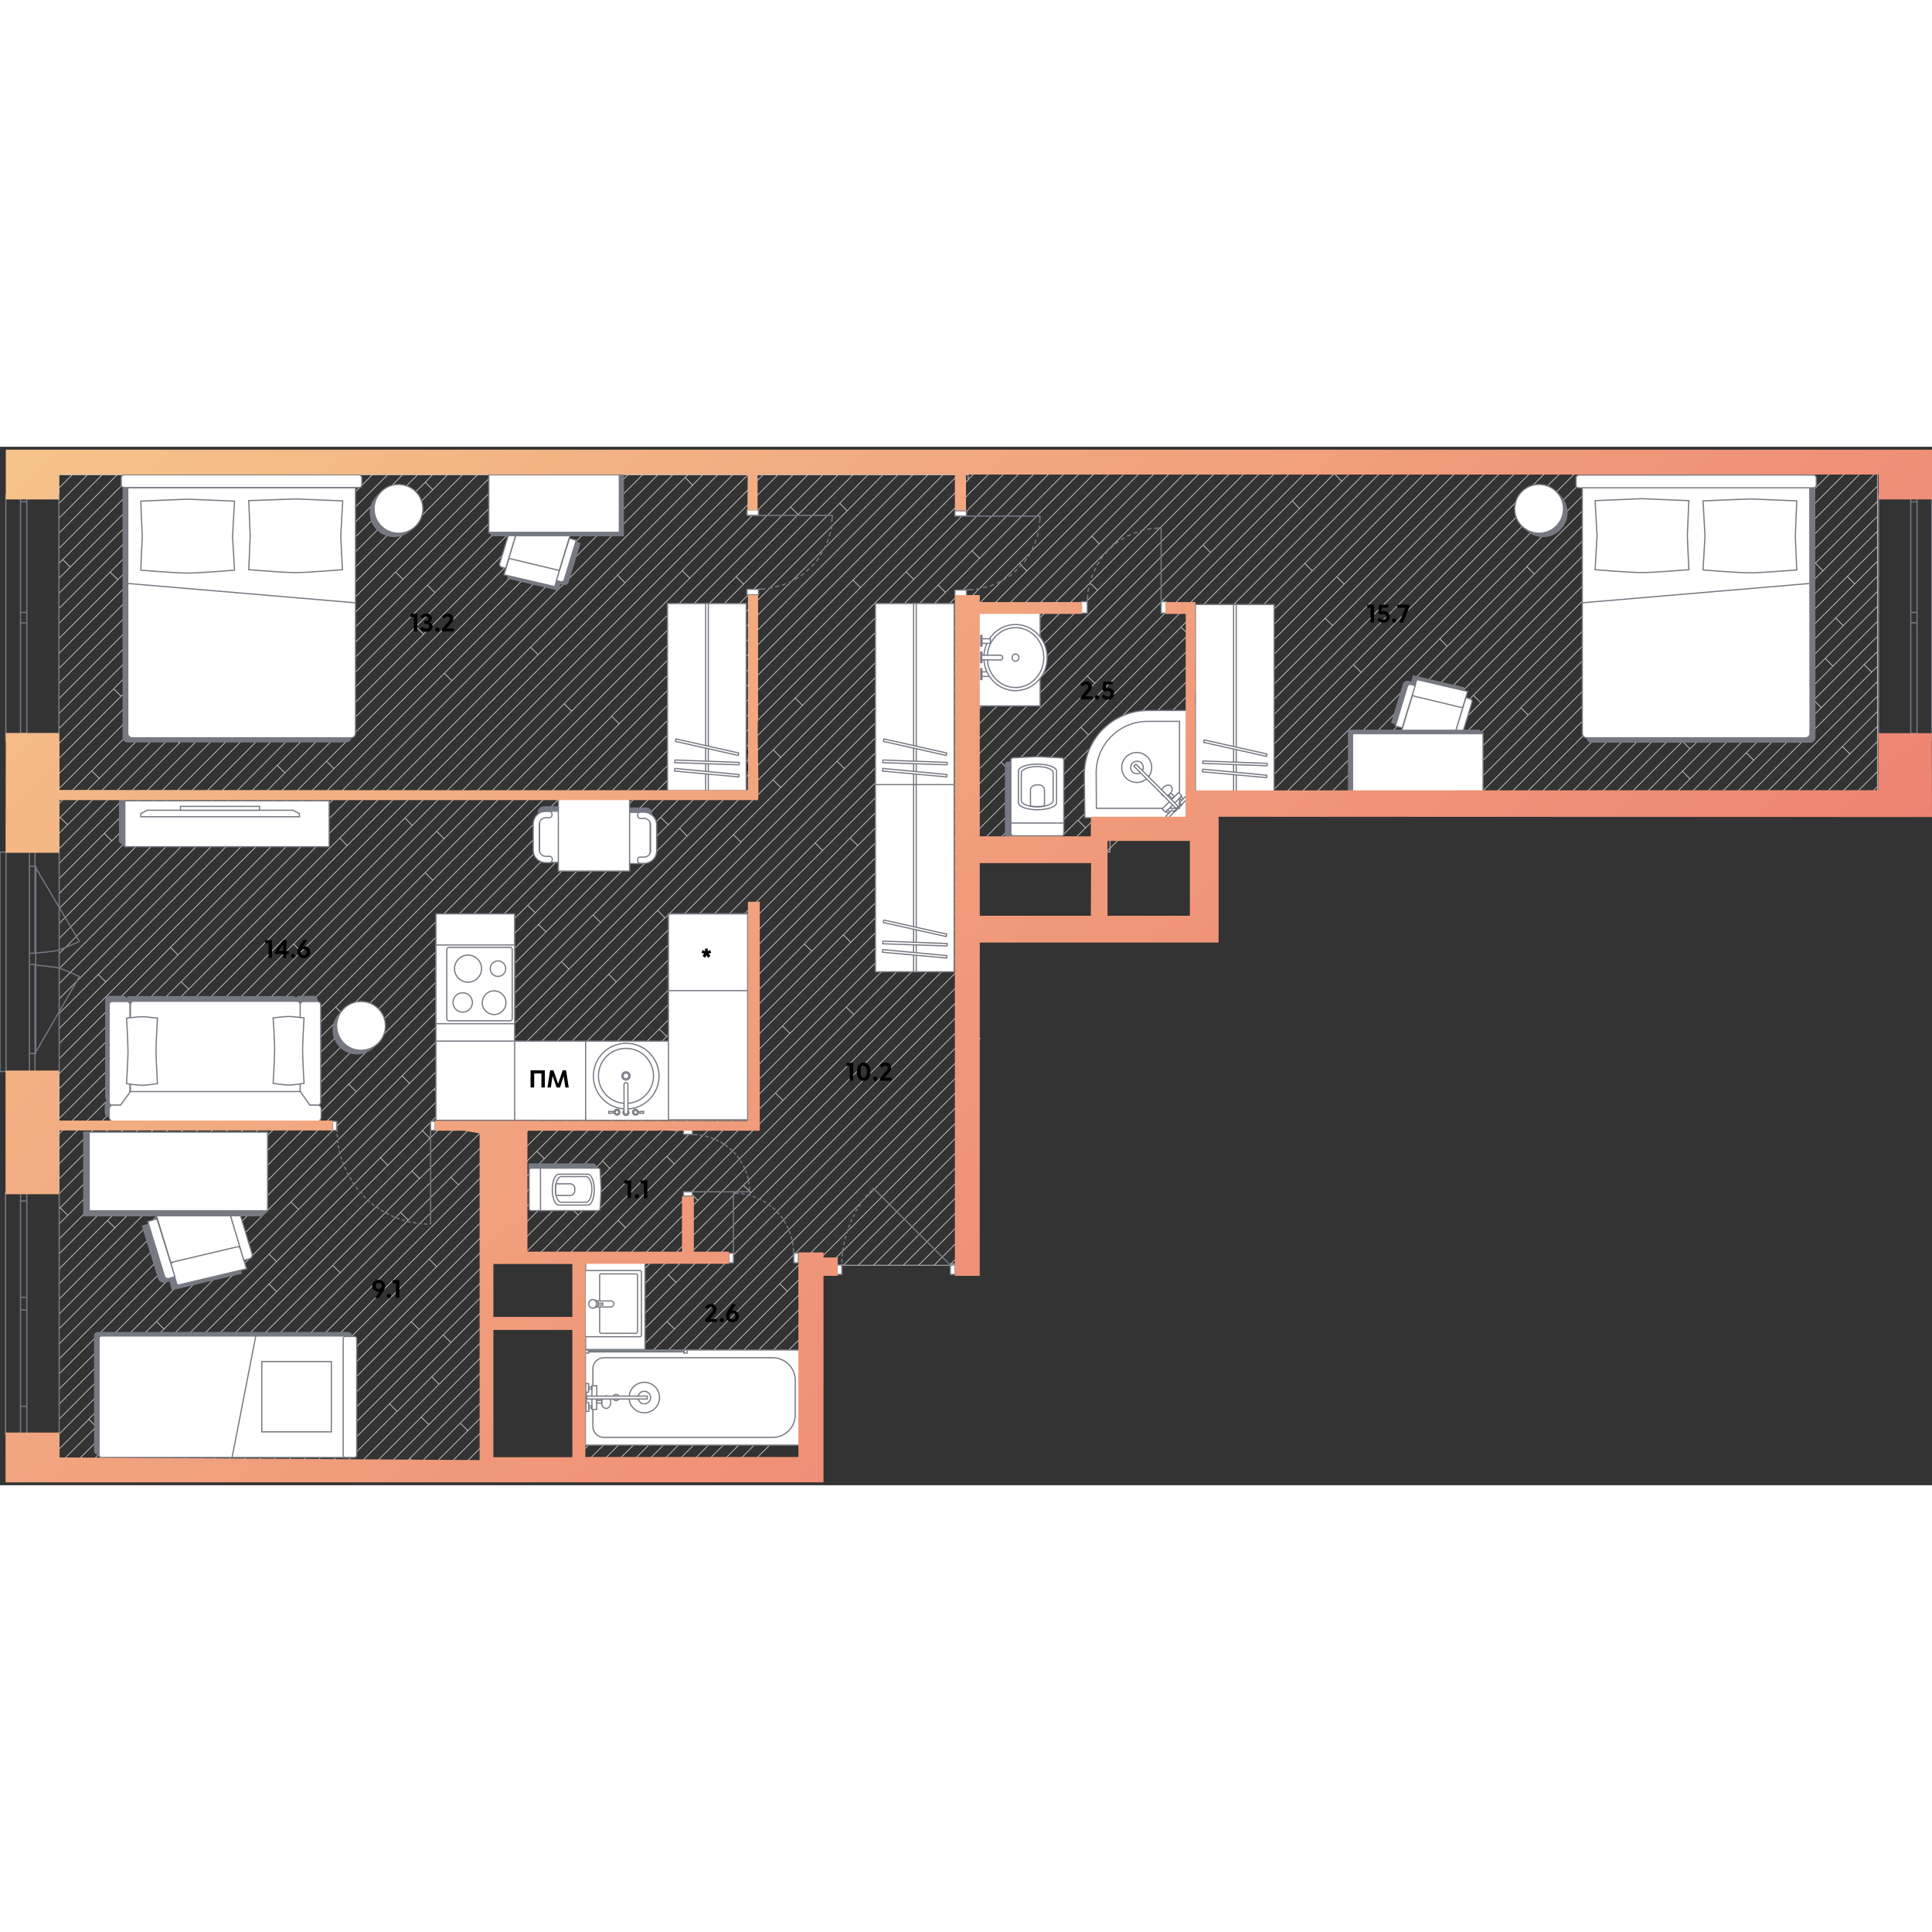 <svg   fill="none" xmlns="http://www.w3.org/2000/svg" viewBox="0 0 800 430" width="200" height="200"><rect x="0" y="0" width="800" height="430" fill="#333333" stroke="none"/><g clip-path="url(#a)"><path d="M777.4 140.7v6.2M777.4 134.5 762 149.9M777.4 146.9v3M777.4 146.9l-3 3M758.7 153.2l3.3-3.3M777.4 134.5v6.2M777.4 140.7l-9.2 9.2M653.1 153.1v-.1M653.1 153l3.2-3.1M650 150l3.1 3M699.8 137.5l-12.4 12.4M777.4 66.1v-6.2M723.1 126.7l-23.3 23.2M696.7 134.4l3.1 3.1M745.7 85.3l-64.6 64.6M777.4 41.3v12.3M777.3 47.5l-9.3 9.3M742.6 82.2l3.1 3.1M777.4 59.9v-6.2M755.8 149.9l-.2.2M777.4 122v6.2M777.4 84.8V91M777.4 78.5v6.3M777.4 134.5v-6.2l-21.6 21.6M777.4 122l-27.9 27.9M777.4 91v6.1M777.4 78.5v-6.2M755.8 87.6l21.6-21.5M777.4 72.3v-6.2M754.1 108l-3.1-3.1M755.8 87.6l3.1 3.2M768 56.8l-3.1-3.1M777.4 41.3V35M708.8 103.6l-46.3 46.3M696.7 122l-28 27.9M696.5 121.9l.1.1M777.4 35v-6.2M751.7 48.2l25.7-25.6M751.7 48.2 650.1 149.9M777.4 16.3v6.3M777.4 28.8v-6.2M777.4 122v-6.2M705.7 100.5l-49.4 49.4M705.7 100.5l71.7-71.7M705.7 100.5l3.1 3.1M696.7 122l3 3M742.6 82.2 768 56.8M742.6 82.2 675 149.9M764.9 53.7l12.5-12.4M696.7 122l68.2-68.3M745.7 85.3l14.4-14.4M760.1 70.9l17.3-17.3M708.8 103.6 777.4 35M762.9 124.1l-25.7 25.8M762.9 124.1l3.1 3.1M775 93.3l2.4-2.3M754.2 108l17.7-17.8M763.2 74l-3.1-3.1M771.9 90.2l5.5-5.4M777.4 103.3v6.3M777.4 103.3v-6.1l-52.7 52.7M777.4 115.8v-6.2M766 127.2l-22.7 22.7M766 127.2l11.4-11.4M777.4 103.3l-46.5 46.6M762.9 124.1l14.5-14.5M751 104.9l26.4-26.4M723.1 126.7 759 90.8l18.4-18.5M755.8 87.6l-62.2 62.3M754.2 108l-41.9 41.9M699.8 137.5l77.6-77.6M723.1 126.7l3.1 3.1M726.2 129.8l24.8-24.9M775 93.3l-56.5 56.6M775 93.3l-3.1-3.1M726.2 129.8 706 149.9M400.9 281.1v6M426.6 99.8l-25.7 25.7M454.5 59.4l-3.1-3M404.6 190.2l-3.7 3.7M404.6 184l-3.7 3.7v.1M404.6 196.4l-3.7 3.7M400.9 194v6.1M401.3 150l3.1 3M538.1 25.6h.1M540.3 48.3l3.1 3.1M555.6 14.3l-63.4 63.4M492.2 77.7l-3.2-3M400.9 162.9v6.1M538.1 25.6l-3-3.2M400.9 131.8v-.1M404.4 153.1v-.1M400.9 237.5v-.1M400.9 305.8v6.2M401.3 311.5l-.4.5M400.9 293.4v-.1M400.9 293.4v6.1M400.9 324.7v5.9M586.7 8.1h-6.3M400.9 330.6v.6M400.9 331.2v5.6M400.9 299.8v6M551.8 74l-3.1-3M592.9 8.1h-6.2M449.5 157.8l-3.1-3.1M400.9 287.2v6.1M400.9 268.5v-.1M404.6 177.8l-3.7 3.7M491.3 128.4l3.1 3.1M400.9 187.8v6.1M491.3 128.4 548.7 71M400.9 212.6v6.2M400.9 237.4v-6.1M400.9 206.4v6.1M459.6 166.3l-1.5 1.5M400.9 231.2v-6.1M400.9 175.3v-.1M491.3 128.4l-39.4 39.4M459.6 166.3l5.7-5.7M400.9 218.9v-.1M400.9 225v-6.1M404.6 215.1l-3.7 3.7M404.6 208.9l-3.7 3.6M404.6 202.7l-3.7 3.6M400.9 200.3v6M446.3 154.6l-13.1 13.2M400.9 206.4v-.1M400.9 193.9v.1M400.9 212.5v.1M400.9 200.3v-.2M400.9 231.2l3.7-3.7M400.9 256.2v6.1M540.3 48.3 420.8 167.8M400.9 237.5v6.1l3.7-3.6M400.9 256.2v-.1M400.9 237.4l3.7-3.6M422.7 159.7l-8.1 8.1M400.9 256v.1M400.9 181.5v6.1M405.5 245.3l-.9.9M404.6 171.6l-3.7 3.6M400.9 175.3v6.2M404.6 171.6l3.8-3.8M400.9 169.1v6.1M400.9 231.3v-.1M400.9 249.9v-.1M400.9 249.8l3.7-3.6M400.9 249.9v6.1M400.9 249.8v-6.1M400.9 225l3.7-3.6M400.9 225.1v-.1M400.9 75.9v-.1M405.6 46.2l-4.7 4.7M400.9 69.6v-.1M425.2 51.4l-24.3 24.4M422.1 48.3l-21.2 21.2M455.2 40.2l-3.1-3.1M455.2 40.2l-54.3 54.2M402.5 43.1l-1.6 1.5M401.3 150l-.4.4M418.8 8.1h-6.2M417.6 133.7l-3.1-3.1M414.5 130.6l-13.6 13.6M450.2 94.9l-35.7 35.7M425.2 51.4l-3.1-3.1M437.4 8.1h-6.1M400.9 162.8 538.1 25.6M447.6 116.2l3.1 3.1M450.7 119.3l41.5-41.6M400.9 169l49.8-49.7M400.9 169.1v-.1M450.2 94.9l3.1 3M450.2 94.8v.1M498.2 40.7l3.1 3.1M501.2 43.9l-51 51M400.9 156.5l3.5-3.5M400.9 144.2v.1M751.7 48.2l3.1 3.1M632.8 111.1l-3-3-41.9 41.8M681.3 50.3 707 24.6M681.3 50.3l-99.6 99.6M596.2 79.5l3 3.1M632.2 49.7 532 149.9M724.1 19.8l-91.3 91.3M673.7 8.1h6.2M494.4 131.5 617.7 8.1M494.4 131.5l-29.1 29.1M727.3 23 600.4 149.9M405.5 245.3l.3-.4M686.2 8.1 544.4 149.9M662.7 99.9l-49.9 50M659 47.7 556.9 149.9M659 47.7l3 3.1M673.7 8.1h-6.1M660.2 9.2l3.1 3.1M667.5 8.1h-6.2M655.1 8.1h6.1M662.7 99.9l-3-3.1-53.1 53.1M660.2 9.2l1.1-1.1M660.2 9.2 519.5 149.9M663.3 12.3l4.2-4.2M596.2 79.5l-70.5 70.4M635.3 52.7l-3.1-3.1 41.5-41.5M667.5 8.1h.1M679.9 8.1 538.2 149.9M596.2 79.5l67.1-67.2M449.5 157.8l-10 10M556.6 56.9l-111 110.9M497.4 103.7l-3.1-3.1M556.6 56.9l-3.1-3.1M543.4 51.4 427 167.8M446.5 154.6l50.9-50.9M599.1 8.2l-45.6 45.6M617.7 8.1h-6.1M548.7 71l62.9-62.9M592.9 8.1h12.4M556.6 56.9l48.8-48.8h6.2M408.4 167.8 568 8.1M561.8 8.1l-6.2 6.2M568 8.1h-6.2M592.9 8.1l-95.5 95.6M471.5 160.6l.3-.2-3.1-3.2M552.6 11.2l3 3.1M538.1 25.6l14.4-14.5 3-3h-6.1M419.7 156.5l3.1 3.2L574.2 8.1H568M555.6 8.1h6.2M449.5 157.8l104-104M471.8 160.3 623.9 8.1M580.4 8.1h-6.1M540.3 48.3l40.1-40.2M543.4 51.4l43.3-43.3M497.4 103.7h.1M636.4 8.1h6.2M623.9 8.1h3.9M642.6 8.1h6.2M628.9 9.3l-1.1-1.2M563.6 93.4l85.3-85.3h6.2M617.7 8.1h6.2M655.1 8.1 513.3 149.9M636.4 8.1 483.9 160.6M629 9.3 511.7 126.7M630.2 8.1h6.2M629 9.3l1.2-1.2M627.8 8.1h2.4M400.9 318.2v.1M400.9 318.2l3.5-3.5M477.7 160.6l34-33.9M511.7 126.7l3 3.1M563.6 93.4l-56.5 56.5M503.8 153.1l3.3-3.2M560.5 90.3l3.1 3.1M400.9 312v6.2M642.6 8.1 490.1 160.6M732.8 54.8l-3.1-3.2M732.8 54.8l44.6-44.7M777.4 16.3v-6.2M766.9 8.1h10.5v2M400.9 338.9v4.2M777.4 16.3 643.9 149.9M727.2 22.9l-3.1-3.1M773.2 8.2l-43.5 43.4M610.1 102.9l3.1 3.1M711 8.1h-6.2M707 24.6v-.1M711 8.1h6.2M610.1 102.9l-47 47M613.2 106l-43.9 43.9M662.7 99.9h.1M760.7 8.1h6.2M632.8 111.1l.1.1M632.8 111.1l-38.7 38.8M707 24.6l-3.1-3.1M681.3 50.3l3.1 3.1M629.8 108l54.6-54.6M662.1 119.2l67.6-67.6M742.1 8.1h-6.2M727.3 22.9l14.8-14.8M724.1 19.8l11.8-11.7M735.9 8.1h-6.2M400.9 268.5v6.2M707 24.6l16.4-16.5M729.7 8.1h-6.3M684.4 53.4l45.3-45.3M760.7 8.1 619 149.9M754.6 8.1h6.1M662.7 99.9l91.8-91.8h-6.2M659.6 96.8l88.7-88.7M748.3 8.1h-6.2M704.8 8.1h-6.2M659.1 116 766.9 8.1M659 47.7l39.5-39.6h-6.1M686.2 8.1h6.2M610.1 102.9l94.7-94.8M717.2 8.1h6.2M679.9 8.1h6.3M400.9 324.5v.2M717.2 8.1 575.5 149.9M613.2 106 711 8.1M400.9 262.3v6.1M400.9 287.2v-.1M535.1 22.4l14.3-14.3M535.1 22.4 404.4 153M544.4 149.9l-.3.2M400.9 274.8v-.1M732.8 54.8l-95.1 95.1M662.1 119.2l-3-3.1M692.4 8.2 550.7 149.9M662.1 119.2l-30.7 30.7M544.1 150.1l3.1 3.1M400.9 274.8v6.1M777.4 153.1v-3.2M755.6 150.1l3.1 3.1M400.9 82l73.8-73.9M402.5 43.1l34.9-35M422.1 48.3l40.3-40.2h6.2M443.7 8.1h-6.3M405.6 46.2l-3.1-3.1M405.6 46.2l38.1-38.1M431.3 8.1h-6.2M456.1 8.1h6.2M400.9 63.4l55.2-55.3M400.9 57.1l49-49M449.9 8.1h-6.2M400.9 38.5l30.4-30.4M400.9 32.3 425 8.1M400.9 13.6l5.5-5.5M425 8.1h-6.2M400.9 19.8l11.7-11.7M412.6 8.1h-6.2M400.9 26l17.9-17.9M456.1 8.1h-6.2M400.9 131.7 524.5 8.1M530.7 8.1h-6.2M518.2 8.1h-6.1M524.5 8.1h-6.3M426.6 99.8l91.6-91.7M426.6 99.8l-3-3M505.8 8.2l-51.3 51.2M400.9 119.3 512.1 8.1M512.1 8.1h-6.2M499.6 8.1h6.2M400.9 138 530.7 8.1M537 8.1h6.1M536.9 8.1h.1M536.9 8.1h-6.2M501.3 43.8l35.6-35.7" stroke="#CECCCC" stroke-width=".3" stroke-miterlimit="10"/><path d="M417.6 133.7 543.2 8.1h6.2M417.6 133.7 401.3 150M455.2 40.2l32-32.1M481 8.1h-6.3M487.2 8.1H481M400.9 88.2 452 37.1l29-29M425.2 51.4l43.4-43.3M400.9 113l53.6-53.6M474.7 8.1h-6.1M499.6 8.1h-6.2M400.9 106.8l98.7-98.7M493.4 8.1h-6.2M400.9 100.6l92.5-92.5M659.1 116.1l-33.8 33.8M319.9 374.4l3.1 3.1M83.2 424.7h6.1M143.3 370.7l3.1 3.2M146.4 373.9l34.4-34.4M177.6 404.9l-3.2-3.1M140.5 410.9l3.1 3.1M404.1 184.7l-3.2 3.1M139.1 424.7h6.1M114.2 424.7h6.2M120.4 424.7h6.2M140.9 342l-3.1-3M128.8 372.8l3.1 3.1M400.9 206.4l3.7-3.7M45.8 424.7H52M26.5 424.7l-2-2M250 357.4v-.1M63.6 400.8l3 3.1M63.5 400.7l.1.1M307.8 305.8l3.1 3M27.2 424.7h6.2M257.3 424.7h6.1M307.5 262.5h.1M310.6 265.6l-3.1-3.1M279.2 297h.1M297.3 403.3l3.1 3M310.6 265.6 279.2 297M279.2 297l-3-3.1M275.9 424.7h6.2M307.5 262.5l-31.3 31.3M327.1 242.9l-19.6 19.6M238.8 424.7h6" stroke="#CECCCC" stroke-width=".3" stroke-miterlimit="10"/><path d="M238.6 424.7h.2" stroke="#CECCCC" stroke-width=".3" stroke-linecap="round" stroke-linejoin="round"/><path d="M400.9 175.3 384 192.2l-14.2 14.2-46.4 46.4-1.4 1.4-11.4 11.4M403.1 173.2l-2.2 2.1M244.8 424.7h6.2M400.9 169.1l-73.8 73.8M403.1 179.4l-2.2 2.1M400.9 162.9l-3 3-32.5 32.4-41.4 41.5M343.6 338.4l-.5.5M400.9 287.2l-51.2 51.2M349.7 338.4l-.4.5M300.4 406.3l.1.1M393.7 338.4h3.3M300.4 406.3l33.6-33.6M190.6 404.3l3.1 3.1M393.7 338.4l-.5.5M400.9 324.7l-13.6 13.7M399.1 313.9l-25 25M368.4 338.4l-.5.5M400.9 305.8l-32.5 32.6M387.3 338.4l-.5.5M362.2 338.4l-.5.5M380.9 338.4l-.5.5M355.9 338.4l-.5.5M326 349.7l-3.1-3.1M275 400.7l3.1 3.1M322.9 346.6l78-78.1M322.9 346.6l2.9-2.9M326 349.7l8-8M275 400.7l51-51M352.3 205.2l-3.1-3.1M400.9 162.9v-.1M400.9 162.8v-6.1M334 341.7l2.9-2.8M400.9 119.3h.1M400.9 281.1l3.7-3.7M252.5 298.8h.1M400.9 299.8l1.5-1.5M400.9 331.2l-7.2 7.2M400.9 318.3l-20 20.1M400.9 299.8l-38.7 38.6M400.9 281.1l-57.3 57.3M400.9 274.8l-64 64.1M400.9 293.4l-45 45M400.9 293.4l3.4-3.4M238.8 374.7l69-68.9M276.8 342.9l-38 38M276.8 342.9l34.2-34.1 89.9-89.9M202 411.5l-13.2 13.2h6.2l7-7M117 11.6h-6.3M123.1 11.6H117M160.6 11.6h6M24.5 104.2V98M24.5 110.4v-6.2M78.1 63 75 59.9M24.5 135.3v-6.2M24.5 141.5v-6.2M50.1 103.3 24.5 129M47.1 100.3l3.1 3M24.5 116.6v6.2M24.5 66.9v6.2M24.5 79.3v-6.2M98.3 11.6h-6.2M48.8 55l-3.2-3.1M78.7 43.7l-3.1-3.1M24.5 91.7v6.2M24.5 91.7v-6.1M78.7 43.7 24.5 97.9M179.2 17.8l-3.1-3.1M45.6 51.9 24.5 73.1M24.5 160.1v6.3M74.2 122.8l-49.7 49.7M28 156.5v.1M28 156.5l-3.1-3M121.7 44.3l3.1 3.1M24.5 172.5v-6.1M161.6 29.1l-3-3.1M115.7 81.3l-3.1-3.1M115.7 81.3l-41.5 41.5M71.1 119.7l3.1 3.1M24.9 153.5l-.4.4M28 156.5l-3.5 3.6M73.7 98.4 38 134.2M24.5 160.1v-6.2M73.7 98.4l3.1 3.1M24.5 153.9v-6.1M38 134.2l-13.5 13.5v-6.2M41.1 137.3l-3.1-3.1M124.7 47.4l-51 51M71.1 119.7l-46.6 46.7M71.1 119.7l90.5-90.6M78.7 43.7l32-32.1M129.3 11.7 78.1 63M24.5 104.2 117 11.6M24.5 110.4l98.6-98.8M24.5 116.6 78.1 63M110.7 11.6h-6.2M24.5 91.7l51-51.1 29-29M45.6 51.9l40.3-40.3h6.2M79.7 11.6h6.1M24.5 79.3v6.2l73.8-73.9M104.5 11.6h-6.2M48.8 55l43.3-43.4M48.8 55 24.5 79.3M24.5 122.8 135.6 11.6M24.5 122.8v6.2M135.6 11.6h-6.2M154.2 11.6H148M24.5 135.3 148 11.6M160.5 11.6h-6.3M24.5 141.5 154.2 11.6M124.8 47.3l35.7-35.7M160.5 11.6h.1M148 11.6h-6.2M141.8 11.6h-6.2M79.7 11.6h-6.2M50.2 103.3l91.6-91.7M123.1 11.6h6.2M24.5 66.9l55.2-55.3M24.5 54.4v-6.2M29.1 49.8l-4.6 4.6M26 46.7l-1.5 1.5M24.5 42v6.2M24.5 29.6v6.1M24.5 42v-6.3M54.8 11.6H61M24.5 60.6l49-49M24.5 54.4v6.2M24.5 66.9v-6.3M29.1 49.8 26 46.7M42.3 11.6h-6.1M26 46.7l35-35.1M48.6 11.6h6.2M54.8 11.6 24.5 42M73.5 11.6h-6.3M67.2 11.6H61M29.1 49.8l38.1-38.2M42.3 11.6h6.2l-24 24.1M29.9 11.6h6.3M24.5 23.4v-6.3M24.5 23.4l11.7-11.8" stroke="#CECCCC" stroke-width=".3" stroke-miterlimit="10"/><path d="M24.5 23.4v6.1l17.8-17.9M24.5 116.6v-6.2M24.5 328v-6.2M236.7 109.5l-52.8 52.8M183.9 162.3 24.5 321.8M180.8 159.2l3.1 3.1M24.5 321.8v-6.2M24.9 315.1l-.4.4v-6.2M180.8 159.2l52.8-52.8M167.7 153.7l3 3.1M47 261.9l96.7-96.7M76.9 263.2l103.9-104M124.7 209.1 282.5 51.3M255.7 53.2l-112 112M222.8 86.1l-3.1-3.1M50.1 265l-3.1-3.1M140.7 162h-.1M140.7 162l3 3.1M24.5 290.6v-6.1L47 261.9M24.5 272v6.2M24.5 284.4v-6.2M124.7 209.1 24.5 309.3M121.6 205.9l-97.1 97.2M24.5 303.1v6.2M24.5 296.9v6.2M24.9 315.1l52-51.9M24.9 315.1l3.1 3.1M24.5 296.9l143.2-143.2M24.5 290.6 50.1 265M315.9 11.7 121.6 205.9M236.7 109.5l-3.1-3.1M309.7 11.6h-6.3M303.4 11.6h-6.2M334.5 11.6h-6.1M47.6 323.4l-23.1 23.2M340.7 11.6h-6.2M24.5 334.2v6.2M96.1 262.6l-71.6 71.6M44.5 320.4l-20 20M24.5 340.4v6.2M286.8 15.9l-3.1-3.2M121.6 205.9l3.1 3.2M24.5 296.9v-6.3M76.9 263.2l-3.1-3.1M285.6 54.4l-3.1-3.1M284.8 11.6h6.2M75 221.5l3.1 3.1M135.2 130.2l-91.4 91.4M43.8 221.6l-3.1-3.1M69.9 158.2l-45.4 45.4M120.9 107.3l.1-.1M120.9 107.3l-3.1-3.1M70 158.2l50.9-50.9M24.5 203.6v-6.2M73 161.3l-3.1-3.1M216.4 11.6h-6.2M163.8 51.9l3.1 3M210.2 11.6H204M163.8 51.9v-.1M191.5 11.6h-6.2M24.5 178.8v-6.2M46.2 163.2 24.5 185M24.5 191.2V185M114.8 131.9l-90.3 90.4M161.7 29.1h-.1M24.5 178.8v6.2M24.5 216.1v-6.2M24.5 203.6v6.3M73 161.3l-48.5 48.6M24.5 197.4v-6.2M24.5 191.2 163.8 51.9M24.5 197.4 166.9 54.9M241.3 11.6h-6.2M70.6 207.3l3.1 3.1M73.7 210.4l-49.2 49.2M187.1 96.9 73.7 210.4M24.5 253.4v-6.2M138.3 133.3l-3.1-3.1M187.1 96.9l-3.1-3.1M78.1 224.6l-53.6 53.6M219.7 83l-79 79M78.1 224.6l62.6-62.6M24.5 259.6v6.2M24.5 259.6v-6.2M253.7 11.6h-2.4M185.3 11.6h-6.1M247.5 11.6h-6.2M175.4 77.6l-3.2-3.1M24.5 222.3v-6.2M114.8 131.9l3.1 3.1M24.5 222.3v6.2M114.8 131.9l57.4-57.4M24.5 234.7v6.2M92.2 160.8l3.1 3.1-54.6 54.6M24.5 234.7l16.2-16.2M138.3 133.3 24.5 247.1v-6.2M43.8 221.6l-19.3 19.3M334 348l-76.7 76.7M176.4 424.7h6.2M238.8 362.3l8.1-8.1M193.7 407.4l-17.3 17.3M193.7 407.4l8.3-8.3M176.4 424.7v.1M190.6 404.3l-20.4 20.4h6.2M169.7 418.9l3.1 3.1M202 386.6l-32.3 32.3M400.9 187.8l-162.1 162M163.9 424.7h6.2M400.9 231.3l-162.1 162M201.3 424.7h.7M238.8 387.1l41.1-41.1-3.1-3.1M202 424l-.7.7M201.3 424.7h-6.2M202 405.3l-19.4 19.4M238.8 368.5l11.2-11.2M182.6 424.7h6.1M143.6 414l-10.7 10.7M164.4 399.4l-25.3 25.3M139.1 424.8v-.1M169.7 418.9l-5.8 5.8M132.9 424.7h6.2M238.8 399.6l37.4-37.4M181.8 388.2l-36.6 36.5M177.6 404.9l-19.9 19.8M151.5 424.7h6.2M157.7 424.7h6.2M174.4 401.8l.1-.1 27.5-27.5M174.4 401.8l-22.9 22.9M145.2 424.7h6.3M334 360.3l-64.4 64.4M263.4 424.7h6.2M334 354.1l-70.6 70.6M257.3 424.7h-.1M44.5 320.4l3.1 3M269.6 424.7h6.3M251 424.7h6.2M294.6 424.7l-.4.3M294.6 424.7h-6.3M300.4 406.3l-18.3 18.4M297.3 403.3l-21.4 21.4M297.3 403.3l36.7-36.7M334 378.9l-45.8 45.8h-6.1M257.2 424.8l.1-.1M238.8 412l9.5-9.5M238.8 405.8l37.7-37.7M322.9 346.6l-78.1 78.1M275 400.7l-24 24M400.9 256.2 238.8 418.3" stroke="#CECCCC" stroke-width=".3" stroke-miterlimit="10"/><path d="m238.6 424.7.2-.2" stroke="#CECCCC" stroke-width=".3" stroke-linecap="round" stroke-linejoin="round"/><path d="M400.9 262.3 298.6 364.7l-59.8 59.8M64.5 424.7h6.2M24.5 422.7v2.1h2.1M24.5 415v6.2l15.4-15.4M24.5 422.7l-.1-.1M24.5 422.7v-1.4M157.5 294.4 27.2 424.7M111.4 346.7l-78 78M27.2 424.7h-.6M33.4 424.7h6.2M27.2 424.7v.1M24.5 365.2l-.1.1M24.5 172.5l-.1.1M24.5 116.6h-.1M24.5 54.4h-.1M24.4 35.8l.1-.1M24.5 160.1h-.1M29.9 11.6h-5.5v5.5l5.5-5.5ZM24.5 259.6h-.1M132.9 424.7v.1M24.5 222.3h-.1M24.5 203.6h-.1M39.6 424.7h6.2M63.6 400.8l-24 23.9M63.6 400.8l31.3-31.4M94.9 369.4l19.6-19.5L272.3 192M24.5 272h-.1M261.6 264.9 101.8 424.7M146.4 373.9l-50.8 50.8h6.2M170.3 362.3 108 424.7M101.8 424.7h6.2M89.3 424.7h6.2M286.4 221.4 132 375.9l-48.8 48.8M143.3 370.7l-54 54M143.3 370.7l34.4-34.3M180.8 339.5l-3.1-3.1M213.5 337.8l22.8-22.8M252.5 298.8 236.3 315M202 349.3l-75.4 75.4M126.6 424.7h6.2M127.5 417.7l-7.1 7M127.5 417.7l74.5-74.5M249.5 295.8l-33 32.9-9.1 9.1M124.4 414.6l-10.2 10.1M108 424.7h6.2M66.6 403.9l-20.8 20.8M73.3 415.9l-8.8 8.8M108.5 374.4l32.4-32.4M108.5 374.4l-50.2 50.3h6.2M173.7 303l-35.9 35.9L52 424.7M334 385.2l-39.4 39.5M52 424.7h6.2M83.1 424.8l.1-.1M83.2 424.7h-.1M400.9 100.7l-65.2 65.2-22.1 22.2-67.4 67.4M128.8 372.8l-51.9 51.9M76.9 424.7h6.2M246.2 255.5 128.8 372.8M70.7 424.7h6.2M189.8 305.7 76.5 419l-5.8 5.7M313.1 424.7H301M278.6 11.6 24.5 265.8M24.5 272v-6.2M219.7 83l67.1-67.1M187.1 96.9l85.3-85.3h6.2M284.8 11.6l-1.1 1.1M284.8 11.6h-6.2M75 221.5 283.7 12.7M24.5 272 75 221.5M266.1 11.6h6.2M260 11.6h-6.3M138.3 133.3 260 11.6M266.1 11.6H260M135.2 130.2 252.6 12.9l1.1-1.3M24.5 253.4 266.1 11.6M309.7 11.6h12.4M282.5 51.2l39.6-39.6M309.7 11.6l-142 142.1M286.8 15.9l4.2-4.3M322.2 11.6H328.4M297.2 11.6l-41.5 41.5 3.1 3.2M297.2 11.6h-6.1M291.1 11.6h-.1M303.4 11.6l-44.6 44.7M50.1 265 258.8 56.3M197.8 11.6h6.2M24.5 178.8l167-167.2M43.2 160.1l3.1 3.1L197.7 11.6h-6.2M204 11.6l-40.2 40.3M166.9 54.9l43.3-43.3M28 156.5 158.6 25.9l14.3-14.3M179.2 17.8l6.1-6.2M161.6 29.1l14.5-14.4M176.1 14.7l3-3.1h-6.2M115.7 81.3l63.5-63.5M216.4 11.6l-95.5 95.7M180.1 60.4l-3.1-3.1M172.2 74.5l62.9-62.9M95.3 163.8 247.5 11.6M175.4 77.6l65.9-66M175.4 77.6l-83.2 83.2M92.2 160.8l-67.7 67.8v6.1M247.5 11.6h3.8M216.4 11.6h12.4M251.3 11.6l1.2 1.3M222.6 11.7 177 57.3M24.5 216.1 228.9 11.6h6.2M73 161.3l104-104M390.5 11.6h-6.2M218.5 189.9l67.2-67.2M356.3 58.3 254.6 159.9M356.3 58.3l-3.1-3.1M218.5 189.9l3.1 3M144.4 264v-.1L77 331.4M144.4 264l3.1 3M353.2 55.2l43.5-43.5M254.6 160l-33 33L45.9 368.7l3.1 3.1M400.9 13.6v.1l-44.6 44.6M41.1 137.3l-16.2 16.2M41.1 137.3 166.7 11.6h6.2M325.6 424.7h-12.4M307.6 424.5l26.4-26.4M301 424.7l-1.9 1.9M334 391.6l-33 33.1M405.8 244.9h.1M24.5 377.7v6.2L77 331.4M396.7 11.6h-6.2M400.9 13.6v-2h-4.2M405.8 244.9h-.3v.4M347.7 23.4l11.7-11.8M359.4 11.6h-6.2M384.2 11.6h-6.1M350.8 26.5l14.8-14.9M286.3 103.4 378 11.6h-6.2M285.6 54.4l-52 52M285.6 54.4l42.8-42.8M283.2 100.3l88.6-88.7M365.6 11.6h-6.2M307.9 56.9l45.3-45.3M24.5 328 340.7 11.6M236.7 109.5l97.8-97.9M73.9 328.3l-49.4 49.4M340.7 11.6h6.2M330.5 28.1 347 11.6h6.2M282.6 119.6h.1M301 424.7H294.6M282.6 119.6l107.9-108M24.5 377.7v-6.2L384.2 11.6M218.5 189.9 144.4 264M218.5 189.9v-.1M384.2 11.6h.1M282.6 119.6 73.9 328.3M282.6 119.6l3.1 3.1M347.7 23.4l-91.3 91.3M400.9 125.5v6.2M400.9 125.5v-6.1M400.9 106.8v.1M400.9 106.8v-6.1M336.1 208.9l10.7-10.6 32.4-32.4 21.7-21.7M400.9 138v6.2M400.9 150.4v-6.1M349.2 202.1l3.8-3.8 32.5-32.4 6.8-6.8M261.6 264.9l66.6-66.6 32.4-32.4 40.3-40.4M355.2 165.1l-.8.8-32.4 32.4-45.9 45.9M258.5 261.8l17.6-17.6M355.2 165.1l34.3-34.3M340.6 167.2l1.3-1.3 59-59M400.9 150.4h.1M400.9 119.3v-6.2M400.9 113v.1M400.9 119.3v.1M400.9 113v-6.1M400.9 156.6v.1M400.9 156.5v.1M400.9 156.7l-5.5 5.5-3.8 3.7-32.4 32.4-6.9 6.9M395.4 162.1l-3.1-3M402.2 167.8l-1.3 1.3M400.9 119.4l-11.4 11.4M261.6 264.9l-3.1-3M352 162l34.4-34.3M222.3 291.7l-44.6 44.7M124.4 414.6l89-88.9M333.1 205.9 213.4 325.7M352 162l3.2 3.1M170.3 362.3l107.1-107M386.4 127.7l3.1 3.1M337.6 164.1l3 3.1M340.6 167.2l-27 27-27.2 27.2M340.6 167.2h.1M286.4 221.4l3.1 3.1M352 162l-3.8 3.9-32.4 32.4-42.8 42.8M276.1 244.2l-3.1-3.1M222.3 291.7l50.7-50.6M225.4 294.8l-3.1-3.1M258.4 261.9l-33 32.9M180.8 339.5l44.6-44.7M317.1 165.9h.2M374.6 108.4l-57.5 57.5M346.6 130.2l35.9-35.9 18.4-18.4M379.3 91.2l3.1 3.1M346.6 130.2l3.1 3.1M400.9 94.5v-.1M400.9 88.3v6.1M377.7 111.5l-3.1-3.1M374.6 108.4l26.3-26.3M395.5 93.8l5.4-5.5M400.9 63.4l-77.6 77.7M400.9 88.2v-6.1M400.9 88.2v.1M391.5 60.3v.1M124.4 414.6l3.1 3.1M400.9 82v.1M400.9 82v-6.1M386.8 77.5l-3.1-3M39.9 405.8l35.8-35.9M24.5 415v-6.2M245.6 193.9l3.1 3.1M24.5 396.4v-6.2M353.2 55.2l-67.5 67.5M232.5 213.2l3.1 3.1M418.5 89.3l-17.6 17.6M254.6 160l3.2 3M282.1 207.1l12.5-12.6M400.9 100.6v.1M400.9 100.6v-6.1M323.3 141.1l-3.1-3.1M317 165.9h.1M366.2 85.7l3 3.1M306.8 163.8l-31.4 31.3M400.9 243.7 314 330.6l-12.3 12.3-25.2 25.2M400.9 249.9 248.3 402.5M400.9 237.5l3.7-3.6M404.6 246.3l.9-.9M405.7 245.2l-.2.2M400.9 243.7l3.7-3.6M391.5 60.3l9.4-9.3M400.9 256.2l3.7-3.6M139 232l117.4-117.3M139 232l-91.4 91.4M405.5 245.3v.1M251.4 405.6l-3.1-3.1M405.6 201.7l-1 1M404.6 190.4l-3.7 3.6M353.5 235.1l-3.1-3.1M350.4 232l18.1-18.1 19.9-19.8 12.5-12.6M325.4 257l25-25M405.7 207.9l-1.1 1.1M404.6 233.9l.9-1M404.6 227.6l1-1M404.6 221.4l1-.9M405.6 214.1l-1 1.1M400.9 237.5 276.2 362.2M404.6 196.6l.5-.6M324.2 270.7l2.3-2.3 16.4-16.4 58-58M250 357.3l-3.1-3.1M400.9 200.3l-53.8 53.8-21.4 21.3-36.7 36.7M246.9 354.2l42.1-42.1M404.6 196.6l-3.7 3.7M324.2 270.7 285.9 309M238.8 356.1l47.1-47.1M190.6 404.3l11.4-11.4M321.1 267.6l3.1 3.1M285.9 309l3.1 3.1M400.9 249.9l3.7-3.6M400.9 212.6l3.7-3.6M400.9 231.3l3.7-3.7M400.9 225.1l-121 121M404.6 240.1l.7-.7M276.2 362.2l3.1 3.1M307.8 305.8l93.1-93.2M400.9 206.4l-29 29-19.6 19.6L250 357.3M400.9 218.9l3.7-3.7M400.9 225.1l3.7-3.7M170.3 362.3l3.1 3.1M379.1 153.6l21.8-21.8M277.4 255.3l3.1 3.1M326.1 256.4l-67.1 67M392.3 159.1l8.6-8.7M400.9 156.5v-6.1M213.4 325.7l3 3M213.3 325.6l.1.1M252.5 298.8l-3-3.1M249.4 295.7l86.7-86.8M379.1 153.6l-12.3 12.3-32.4 32.4-57 57M379.1 153.6l3.1 3.1M336.1 208.9l-3-3M400.9 138l-18.7 18.7M333.1 205.8l7.5-7.5 32.4-32.4 9.2-9.2M400.9 138v-6.2M164.4 399.4h.1M181.8 388.2 202 368M276.1 293.8l-44 44M181.8 388.2l-3-3.1M256 320.3v-.1l23.2-23.2M256 320.3l-17.6 17.5M259 323.4l-3-3.1M177.6 404.9l24.4-24.4M259 323.4l-20.2 20.2M336.2 209l-.1-.1M226 337.8l98-98M178.8 385.1l23.2-23.2M324 239.8l3.1 3.1M178.8 385.1l-14.3 14.3M183.6 367.8l3.1 3.1 15.3-15.3M219.7 337.8l19.6-19.6.1-.1M349.2 202.1l-96.7 96.7M352.3 205.2 239.4 318.1M164.4 399.4l-3.1-3.1M143.6 414l17.7-17.7M186.7 371l-25.4 25.3M236.3 315l3.1 3.1M72.6 366.8l3.1 3.1M36.9 402.6l-.1.1M39.9 405.8l-3.1-3.1M212.6 226.8l-140 140M36.8 402.6l35.8-35.8M111.4 334.3l-35.7 35.6M111.4 334.3l3 3M179.7 266l-68.3 68.3M179.7 266l3.1 3.1M24.5 390.2l21.4-21.4M73.9 328.3l3.1 3.1M388.5 57.3l3 3M232.5 213.2 179.7 266M24.5 371.4v-6.1M36.8 402.7 24.5 415M120.5 312.7l3.1 3.1M120.5 312.7l-96 96.1M24.5 402.6v6.2M64.8 362.2l-40.3 40.4M24.5 396.4v6.2M223 197.8l34.8-34.8M223 197.8 24.5 396.4M212.6 226.8l33-33M111.4 346.7l3.1 3.1M157.5 294.4l3.1 3.1M111.4 346.7l49.2-49.2M346.6 130.2l-91.4 91.4M323.3 141.1l-19.6 19.5M379.3 91.2l-72.5 72.5-3.1-3.1M379.3 91.2l21.6-21.6M400.9 69.6v6.2" stroke="#CECCCC" stroke-width=".3" stroke-miterlimit="10"/><path d="m160.6 297.5 14.3-14.3 3.1 3.1M24.5 365.2v.1M284.5 161.2l-3.1-3.2-35.8 35.9M369.2 88.8 174.8 283.2M157.5 294.4l25.3-25.3M366.2 85.7 235.6 216.3M235.6 216.3l-52.8 52.8M232.5 213.2l16.2-16.2M248.7 197l35.8-35.8M284.5 161.2l35.7-35.7M142.1 235.1 139 232M24.5 352.9v6.2M307.9 56.9l.1.1M286.3 103.4l-3.1-3.1M283.2 100.3l-95.3 95.4M190.9 198.7h.1M24.5 365.2v-6.1M350.8 26.5l-3.1-3.1M286.3 103.4l-95.4 95.3M142.1 235.1 350.8 26.5M77.5 312.2l-53 53M142.1 235.1 24.5 352.9M74.4 309.1l3.1 3.1M74.4 309.1l-49.9 50M77.5 312.2l113.4-113.5M74.4 309.1l113.5-113.4M187.9 195.7l3 3M121.8 236.9l57.4-57.4M179.2 179.5l-3.1-3.1M96.1 262.6l25.7-25.7M121.8 236.9l-3.1-3.1M371.8 11.6h-6.2M24.5 346.6v6.3M96.1 262.6l3.1 3.1M24.5 328v6.2M330.6 28.1h-.1M44.5 320.4l54.7-54.7M99.2 265.7l154.1-154.1 3.1 3.1M179.2 179.5 304.8 53.8M330.5 28.1l-25.7 25.7M303.7 160.6 272.3 192M307.9 56.9l-54.6 54.6M307.9 56.9l-3.1-3.1M330.5 28.1l-3.1-3.1M24.5 390.2V384M395.5 93.8l-4.8 4.7-13 13M377.7 111.5l-54.4 54.4-9.7 9.7-19 19 3.1 3.1M223 197.8l3.1 3.1M257.8 163.1v-.1M64.8 362.2l101.7-101.7M166.5 260.5l59.6-59.6M297.7 197.7l-12.5 12.6M398.6 96.9l-69.1 69-15.9 15.9-15.9 15.9M398.6 96.9l2.3-2.4M398.6 96.9l-3.1-3.1M186.7 302.5l3.1 3.1M282.1 207.1l-95.4 95.4M186.7 302.5 169 320.2M64.8 362.2l3.1 3.1M243 252.4l-53.2 53.3M282.1 207.1l3.1 3.1-42.1 42.1M243.1 252.3l3.1 3.2M120.5 312.7l49.1-49.1M332.3 107.1l68.6-68.6M226.1 200.9l47.4-47.4L375.2 51.8M209.5 223.7l67.2-67.2M375.2 51.8l25.7-25.7M400.9 19.9 257.8 163M400.9 32.3l-22.5 22.6M276.7 156.5v.1M276.7 156.5l52.6-52.5M329.3 104l49.1-49.1M400.9 75.9l.1-.1M400.9 44.7l-12.5 12.6-68.2 68.2M165.9 317.1l3.1 3.1M420.9 80.7l-20 20M400.9 57.2l-17.3 17.3-14.4 14.3M378.4 54.9l-3.2-3.1M400.9 94.5 412 83.4M98 372.5l-3.1-3.1M66.6 403.9 98 372.5M169.6 263.6l-3.1-3.1M252 218.5l.1-.1M169 320.2l-57.4 57.4-3.1-3.2M276.7 156.5l-3.1-3M317.1 165.9l-3.5 3.5L140.9 342M226.6 250.3l-52.9 52.8M212.6 226.8l-3.1-3.1M252 218.5l-154 154M173.7 303l-3.1-3.1M209.4 223.8l-39.8 39.8M255.2 221.6l-28.6 28.6-3.1-3.1M281.3 158l51-50.9M255.2 221.6l-3.1-3.1M275.4 195.1l-3.1-3.1M73.3 415.9l12.5-12.6M85.8 403.3l25.7-25.7M88.9 406.4l-3.1-3.1M320.2 125.5l3 3M391.5 60.3l-25.3 25.4M252 218.5l23.3-23.4M332.3 107.1l-3-3.1M73.3 415.9l3.1 3.1M433.2 167.8h6.3M386.8 338.9h6.4M404.6 233.9v-.1M404.6 208.9v-6.2M420.8 167.8h6.2M404.6 196.4v.2M712.3 149.9h6.2M427 167.8h6.2M544.4 149.9h6.3M404.6 196.6v6.1M445.6 167.8h6.3M662.5 149.9h6.2M724.7 149.9h6.2M404.6 240v-6.1M693.6 149.9h6.2M404.6 209v6.1M408.4 167.8h6.2M420.8 167.8h-6.2M334 348v-6.3M404.6 221.4v-6.2M404.6 227.5v-6.1M334 391.6v6.5M404.6 233.8v-6.2M404.6 240.1v-.1M404.6 184v6.2M334 385.2v6.4M334 360.3v6.3M334 348v6.1M334 378.9v6.3M404.6 177.8v6.2M465.3 160.6h-5.7v5.7M334 354.1v6.2M451.9 167.8h6.2M718.5 149.9h6.2M459.6 166.3v1.5h-1.5M637.7 149.9h6.2M404.6 246.3v-.1M404.6 246.2v-6.1M404.6 190.2v.2M404.6 171.6v6.2M774.4 149.9h3M656.3 149.9h6.2M404.6 246.3v6.1M404.6 171.6v-3.8h3.8M650.1 149.9h6.2M569.3 149.9h6.2M563.1 149.9h6.2M675 149.9h6.1M755.8 149.9h6.2M490.1 160.6h6.2M490.1 160.6h-6.2M587.9 149.9h6.2M336.9 338.9h6.2M749.5 149.9h6.3M625.3 149.9h6.1M477.7 160.6h6.2M465.3 160.6h6.2M507.1 149.9h-3.3v3.2M404.6 227.6v-.1M513.3 149.9h6.2M507.1 149.9h6.2M477.7 160.6h-6.2M349.3 338.9h6.1M367.9 338.9h6.2M334 378.9v-6.2M681.1 149.9h6.3M400.9 338.9h-7.7M380.4 338.9h6.4M374.1 338.9h6.3M343.1 338.9h6.2M619 149.9h6.3M575.5 149.9h6.2M668.7 149.9h6.3M355.4 338.9h6.3M334 372.7v-6.1M687.4 149.9h6.2M361.7 338.9h6.2M502.5 160.6h-6.2M699.8 149.9h6.2M743.3 149.9h6.2M439.5 167.8h6.1M768.2 149.9h6.2M706 149.9h6.3M404.6 208.9v.1M404.6 215.2v-.1M404.6 190.4v6M762 149.9h6.2M612.8 149.9h6.2M538.2 149.9h6.2M556.9 149.9h6.2M606.6 149.9h6.2M519.5 149.9h6.2M532 149.9h6.2M525.7 149.9h6.3M600.4 149.9h6.2M594.1 149.9h6.3M730.9 149.9h6.3M336.9 338.9H334v2.8M737.2 149.9h6.1M550.7 149.9h6.2M631.4 149.9h6.3M643.9 149.9h6.2M581.7 149.9h6.2" stroke="#CECCCC" stroke-width=".3" stroke-miterlimit="10"/><path d="M202 343.2v-5.4h5.4M238.8 362.3v-6.2M202 386.6v-6.1M202 349.3v-6.1M202 361.9v6.1M202 417.7v6.3M202 361.9v-6.3M238.8 412v6.3M202 424v.7M202 368v6.2M213.5 337.8h6.2M238.8 424.7v-.2M207.4 337.8h6.1M238.8 418.3v6.2M202 349.3v6.3M202 386.6v6.3M238.8 399.6v6.2M238.8 374.7v-6.2M238.8 393.3v6.3M202 380.5v-6.3M238.8 387.1v6.2M202 405.3v-6.2M202 411.5v6.2M202 392.9v6.2M232.1 337.8H226M238.4 337.8h-6.3M238.8 405.8v6.2M238.8 387.1v-6.2M219.7 337.8h6.3M238.8 380.9v-6.2M238.8 343.6v6.2M238.8 343.6v-5.8h-.4M238.8 368.5v-6.2M202 405.3v6.2M238.8 349.8v6.3" stroke="#CECCCC" stroke-width=".3" stroke-linecap="round" stroke-linejoin="round"/><path d="M2.3 409.2V308.5m22.2 100.7V308.5m-16 3.8v-3.9m2.5 3.9H8.5m2.6-3.8v3.9m0 39.8v2.6m-2.6-2.6h2.6m-2.6 2.6v-2.6m0 0v-40m2.6.1v40m-2.6 5.1v-2.6m2.5 2.6H8.5m2.6-2.6v2.6m0 39.9v11.9m-2.6-11.9h2.6m-2.6 11.9v-11.9m0 0v-39.9m2.6-.1v40M2.4 121.9V19.6m22 102.3V19.6M8.5 22.8v-3.2m2.5 3.2H8.5m2.6-3.2v3.2m0 45.8v2.1m-2.6-2.1h2.6m-2.6 2.1v-2.1m0 0V22.8m2.6 0v45.9m-2.6 4.2v-2.1m2.5 2.1H8.5m2.6-2.2v2.1m0 45.9v3.2m-2.6-3.2h2.6m-2.6 3.2v-3.2m0 0V72.9m2.6 0v45.9M2.5 258.7v-90.9m30.4 37.1-18.4-31.1m18.4 45.6-18.4 31.8m18.4-46.3s-.2.1-.5.2m0-.1c-1.6.8-6.5 2.9-8.5 3.5-1.9.5-7.2 1-8.8 1.1m-.2.1h-.5m18.5 9.7s-6.5-3.1-8.8-3.6c-2.5-.6-9.8-1.2-9.8-1.2m10.2-46.8v90.9H0v-90.9h24.5Zm-9.7 5.9v77.5h-2.6v-77.5h2.6Zm-.3-5.9v41.9h-2.3v-41.9h2.3Zm0 46.5v44.4h-2.3v-44.4h2.3Z" stroke="#757984" stroke-width=".5" stroke-miterlimit="10"/><path d="M171.331 70.44h-1.361v-1.306h2.829v7.34h-1.468V70.44ZM177.714 74.32a.836.836 0 0 0-.364-.707c-.236-.18-.55-.268-.943-.268h-.675v-1.233h.632c.307 0 .554-.082.74-.246a.85.85 0 0 0 .289-.664.817.817 0 0 0-.279-.643c-.185-.172-.425-.257-.718-.257-.235 0-.475.067-.718.203a2.77 2.77 0 0 0-.718.61l-.846-.846c.314-.4.675-.707 1.082-.921a2.701 2.701 0 0 1 1.275-.322c.679 0 1.24.2 1.683.6.45.4.675.9.675 1.5 0 .315-.086.604-.257.868a1.995 1.995 0 0 1-.708.665c.415.171.733.407.954.707.221.293.332.632.332 1.018 0 .636-.243 1.16-.728 1.575-.479.414-1.09.622-1.833.622-.493 0-.961-.093-1.403-.279a3.495 3.495 0 0 1-1.179-.814l.771-1.029c.308.279.608.486.9.621.293.129.597.193.911.193.329 0 .597-.089.804-.268a.853.853 0 0 0 .321-.685ZM181.11 74.813c.243 0 .45.089.622.267a.848.848 0 0 1 .257.622c0 .243-.086.45-.257.621a.848.848 0 0 1-.622.258.882.882 0 0 1-.632-.258.848.848 0 0 1-.257-.621c0-.243.086-.45.257-.621a.865.865 0 0 1 .632-.268ZM184.927 75.252h2.968v1.221h-4.832v-1.05l2.518-2.882c.236-.264.407-.504.514-.718a1.39 1.39 0 0 0 .161-.621.852.852 0 0 0-.257-.643.9.9 0 0 0-.665-.257c-.235 0-.478.07-.728.214-.25.143-.497.353-.74.632l-.889-.879c.329-.407.7-.714 1.114-.921a2.832 2.832 0 0 1 1.318-.322c.658 0 1.201.2 1.629.6.436.4.654.9.654 1.5 0 .358-.075.697-.225 1.018-.143.322-.375.665-.697 1.03l-1.843 2.078ZM111.181 205.599h-1.361v-1.307h2.829v7.339h-1.468v-6.032ZM117.234 204.292h1.318v4.489h1.039v1.232h-1.039v1.618h-1.329v-1.618h-3.375v-1.05l3.386-4.671Zm-1.918 4.489h1.907v-2.614l-1.907 2.614ZM121.379 209.971c.243 0 .45.089.622.267a.85.85 0 0 1 .257.622c0 .243-.086.45-.257.621a.847.847 0 0 1-.622.258.881.881 0 0 1-.632-1.501.866.866 0 0 1 .632-.267ZM125.759 206.831c.771 0 1.41.232 1.918.696.507.458.76 1.033.76 1.726 0 .714-.253 1.307-.76 1.778-.508.472-1.147.708-1.918.708-.758 0-1.386-.243-1.886-.729s-.75-1.097-.75-1.832c0-.443.093-.89.278-1.34.186-.45.486-.968.9-1.553l1.404-1.993h1.554l-1.811 2.55a.615.615 0 0 1 .118-.011h.193Zm0 1.157c-.358 0-.654.122-.89.365-.236.235-.353.535-.353.9 0 .364.117.664.353.9.236.235.532.353.89.353.357 0 .653-.118.889-.353.236-.243.354-.543.354-.9 0-.365-.118-.665-.354-.9a1.188 1.188 0 0 0-.889-.365ZM309.836 125.858v1.318h-4.49v1.039h-1.232v-1.039h-1.618v-1.329h1.618v-3.375h1.05l4.672 3.386Zm-4.49-1.918v1.907h2.615l-2.615-1.907ZM304.157 130.003a.83.83 0 0 1-.268.622.848.848 0 0 1-.621.257.849.849 0 0 1-.622-.257.85.85 0 0 1-.257-.622c0-.243.086-.454.257-.632a.845.845 0 0 1 .622-.257c.242 0 .45.085.621.257a.862.862 0 0 1 .268.632ZM308.529 132.833v-1.361h1.307v2.829h-7.34v-1.468h6.033ZM159.458 347.544a3.5 3.5 0 0 1-.278 1.339c-.186.45-.486.968-.9 1.554l-1.404 1.982h-1.554l1.811-2.55a3.684 3.684 0 0 0-.203.021h-.118c-.765 0-1.4-.228-1.908-.685a2.258 2.258 0 0 1-.76-1.736c0-.715.253-1.307.76-1.779.508-.479 1.143-.718 1.908-.718.764 0 1.396.247 1.896.74.5.485.75 1.096.75 1.832Zm-2.646 1.189c.364 0 .664-.118.9-.353a1.26 1.26 0 0 0 .353-.911c0-.365-.118-.665-.353-.9-.236-.236-.536-.354-.9-.354-.35 0-.643.122-.879.364a1.207 1.207 0 0 0-.354.89c0 .364.115.668.343.911.236.235.532.353.89.353ZM161.086 350.758c.243 0 .45.09.622.268a.85.85 0 0 1 .257.622c0 .243-.086.45-.257.621a.846.846 0 0 1-.622.257.88.88 0 0 1-.632-1.5.867.867 0 0 1 .632-.268ZM163.916 346.387h-1.361v-1.308h2.829v7.34h-1.468v-6.032ZM259.841 305.097h-1.361v-1.307h2.829v7.339h-1.468v-6.032ZM263.782 309.469a.83.83 0 0 1 .621.267.847.847 0 0 1 .258.622c0 .243-.086.45-.258.621a.843.843 0 0 1-.621.258.88.88 0 0 1-.632-.258.842.842 0 0 1-.257-.621c0-.243.085-.45.257-.622a.864.864 0 0 1 .632-.267ZM266.612 305.097h-1.361v-1.307h2.829v7.339h-1.468v-6.032ZM293.935 361.173h2.968v1.222h-4.833v-1.05l2.518-2.883c.236-.264.407-.503.514-.718.108-.214.161-.421.161-.621a.848.848 0 0 0-.257-.643.9.9 0 0 0-.664-.257c-.236 0-.479.071-.729.214a2.95 2.95 0 0 0-.739.632l-.89-.878c.329-.407.7-.715 1.115-.922a2.83 2.83 0 0 1 1.318-.321c.657 0 1.2.2 1.628.6.436.4.654.9.654 1.5 0 .357-.075.696-.225 1.018-.143.321-.375.664-.696 1.029l-1.843 2.078ZM298.897 360.734c.243 0 .45.089.621.268a.842.842 0 0 1 .257.621c0 .243-.085.45-.257.622a.846.846 0 0 1-.621.257.883.883 0 0 1-.89-.879c0-.243.086-.45.258-.621a.862.862 0 0 1 .632-.268ZM303.276 357.594c.772 0 1.411.233 1.918.697.507.457.761 1.032.761 1.725 0 .714-.254 1.307-.761 1.779-.507.471-1.146.707-1.918.707-.757 0-1.386-.243-1.886-.729-.5-.485-.75-1.096-.75-1.832 0-.443.093-.889.279-1.339.185-.45.486-.968.9-1.554l1.404-1.993h1.553l-1.811 2.55a.615.615 0 0 1 .118-.011h.193Zm0 1.158c-.357 0-.654.121-.889.364-.236.236-.354.536-.354.9s.118.664.354.9c.235.236.532.354.889.354s.654-.118.889-.354c.236-.243.354-.543.354-.9 0-.364-.118-.664-.354-.9a1.185 1.185 0 0 0-.889-.364ZM252.722 371.023a.835.835 0 0 0-.707.364c-.179.236-.268.55-.268.943v.675h-1.232v-.632c0-.307-.082-.553-.247-.739a.847.847 0 0 0-.664-.29.817.817 0 0 0-.643.279c-.171.186-.257.425-.257.718 0 .236.068.475.203.718.136.243.34.482.611.718l-.846.846a3.372 3.372 0 0 1-.922-1.082 2.704 2.704 0 0 1-.321-1.275c0-.679.2-1.239.6-1.682.4-.45.9-.675 1.5-.675.314 0 .604.085.868.257.264.164.486.4.664.707.172-.414.407-.732.707-.954a1.646 1.646 0 0 1 1.018-.332 1.98 1.98 0 0 1 1.575.729c.415.478.622 1.089.622 1.832 0 .493-.093.961-.279 1.404a3.473 3.473 0 0 1-.814 1.178l-1.029-.771c.279-.307.486-.607.622-.9.128-.293.193-.597.193-.911 0-.328-.09-.596-.268-.804a.854.854 0 0 0-.686-.321ZM253.215 367.627c0-.243.089-.45.268-.621a.843.843 0 0 1 .621-.258c.243 0 .45.086.622.258a.846.846 0 0 1 .257.621.883.883 0 0 1-.257.632.846.846 0 0 1-.622.257.842.842 0 0 1-.621-.257.862.862 0 0 1-.268-.632ZM252.722 362.16a.835.835 0 0 0-.707.364c-.179.236-.268.55-.268.943v.675h-1.232v-.632c0-.307-.082-.554-.247-.739a.847.847 0 0 0-.664-.29.817.817 0 0 0-.643.279c-.171.186-.257.425-.257.718 0 .236.068.475.203.718.136.243.34.482.611.718l-.846.846a3.372 3.372 0 0 1-.922-1.082 2.704 2.704 0 0 1-.321-1.275c0-.679.2-1.239.6-1.682.4-.45.9-.675 1.5-.675.314 0 .604.085.868.257.264.164.486.4.664.707.172-.414.407-.732.707-.954a1.646 1.646 0 0 1 1.018-.332 1.98 1.98 0 0 1 1.575.729c.415.478.622 1.089.622 1.832 0 .493-.093.961-.279 1.404a3.473 3.473 0 0 1-.814 1.178l-1.029-.771c.279-.307.486-.607.622-.9.128-.293.193-.597.193-.911 0-.329-.09-.596-.268-.804a.854.854 0 0 0-.686-.321ZM449.345 103.35h2.968v1.222h-4.833v-1.051l2.518-2.882c.236-.264.408-.504.515-.718.107-.214.16-.421.16-.621a.848.848 0 0 0-.257-.643.898.898 0 0 0-.664-.257c-.236 0-.479.071-.729.214-.25.143-.496.353-.739.632l-.889-.878a3.37 3.37 0 0 1 1.114-.922 2.83 2.83 0 0 1 1.318-.322c.657 0 1.2.2 1.629.6.435.4.653.9.653 1.5 0 .358-.075.697-.225 1.019-.143.321-.375.664-.696 1.028l-1.843 2.079ZM454.307 102.911c.243 0 .45.089.621.268a.843.843 0 0 1 .258.621c0 .243-.086.45-.258.622a.846.846 0 0 1-.621.257.883.883 0 0 1-.632-.257.846.846 0 0 1-.257-.622c0-.243.085-.45.257-.621a.862.862 0 0 1 .632-.268ZM458.799 99.857c.736 0 1.34.225 1.811.675.479.443.718 1.011.718 1.704 0 .707-.247 1.293-.739 1.757-.486.457-1.104.686-1.854.686-.493 0-.957-.093-1.393-.279a3.462 3.462 0 0 1-1.157-.804l.771-1.028c.286.271.575.475.868.611.3.135.604.203.911.203.336 0 .611-.107.825-.321.221-.222.332-.497.332-.825 0-.336-.118-.611-.354-.825-.228-.215-.521-.322-.878-.322-.193 0-.375.029-.547.086a2.03 2.03 0 0 0-.514.236l-1.039-.654.321-3.525h3.836v1.232h-2.668l-.15 1.522c.15-.043.296-.076.439-.097.15-.021.304-.032.461-.032ZM351.849 256.427h-1.361v-1.308h2.829v7.34h-1.468v-6.032ZM357.644 262.566c-.836 0-1.515-.346-2.036-1.039-.515-.7-.772-1.611-.772-2.732 0-1.129.257-2.04.772-2.733.521-.7 1.2-1.05 2.036-1.05.842 0 1.521.35 2.035 1.05.515.693.772 1.604.772 2.733 0 1.128-.257 2.039-.772 2.732-.514.693-1.193 1.039-2.035 1.039Zm0-1.339c.4 0 .714-.218.942-.654.236-.435.354-1.028.354-1.778s-.118-1.343-.354-1.779c-.228-.436-.542-.654-.942-.654-.401 0-.718.218-.954.654-.229.436-.343 1.029-.343 1.779 0 .743.114 1.336.343 1.778.236.436.553.654.954.654ZM362.424 260.798c.243 0 .45.09.621.268a.847.847 0 0 1 .258.622c0 .243-.086.45-.258.621a.842.842 0 0 1-.621.257.879.879 0 0 1-.632-.257.842.842 0 0 1-.257-.621c0-.243.085-.45.257-.622a.865.865 0 0 1 .632-.268ZM366.241 261.238h2.968v1.221h-4.832v-1.05l2.518-2.882c.235-.265.407-.504.514-.718a1.39 1.39 0 0 0 .161-.622.853.853 0 0 0-.257-.643.902.902 0 0 0-.665-.257c-.236 0-.478.072-.728.215-.25.142-.497.353-.74.632l-.889-.879c.328-.407.7-.714 1.114-.921a2.824 2.824 0 0 1 1.318-.322c.657 0 1.2.2 1.629.6.436.4.654.9.654 1.5 0 .358-.075.697-.225 1.018-.143.322-.375.665-.697 1.029l-1.843 2.079ZM567.533 66.707h-1.361v-1.308h2.829v7.34h-1.468v-6.032ZM572.941 68.025c.736 0 1.34.225 1.811.675.479.443.718 1.01.718 1.703 0 .708-.246 1.293-.739 1.758-.486.457-1.104.686-1.854.686a3.48 3.48 0 0 1-2.55-1.082l.771-1.03c.286.272.575.476.868.611.3.136.604.204.911.204a1.118 1.118 0 0 0 1.157-1.146c0-.336-.118-.611-.353-.826-.229-.214-.522-.321-.879-.321-.193 0-.375.028-.546.086-.172.05-.343.128-.515.235l-1.039-.653.321-3.526h3.836v1.233h-2.668l-.15 1.521a3.25 3.25 0 0 1 .9-.129ZM577.302 71.079c.243 0 .45.089.621.267a.845.845 0 0 1 .258.622c0 .243-.086.45-.258.621a.845.845 0 0 1-.621.258.88.88 0 0 1-.889-.88c0-.242.085-.45.257-.62a.863.863 0 0 1 .632-.268ZM583.562 65.4v1.06l-2.583 6.28h-1.543l2.518-6.108h-3.343v-1.233h4.951Z" fill="#000"/><path d="M332.2 374h-89.8v39.4h89.8V374Z" fill="#fff" stroke="#767982" stroke-width=".5" stroke-miterlimit="10"/><path d="M319.9 410.2h-69.8c-2.6 0-4.6-2.1-4.6-4.6v-23.8c0-2.6 2.1-4.6 4.6-4.6h69.8c5.2 0 9.4 4.2 9.4 9.4v14.2c0 5.2-4.1 9.4-9.4 9.4Z" fill="#fff" stroke="#767982" stroke-width=".5" stroke-miterlimit="10"/><path d="M255.101 395a1.3 1.3 0 1 0 0-2.6 1.3 1.3 0 0 0 0 2.6ZM247.101 388.8h-2v9.8h2v-9.8ZM251.001 398.2c1.049 0 1.9-1.164 1.9-2.6 0-1.436-.851-2.6-1.9-2.6-1.05 0-1.9 1.164-1.9 2.6 0 1.436.85 2.6 1.9 2.6ZM266.8 400a6.3 6.3 0 1 0-.001-12.601A6.3 6.3 0 0 0 266.8 400Z" fill="#fff" stroke="#767982" stroke-width=".5" stroke-miterlimit="10"/><path d="M266.8 396.3a2.6 2.6 0 1 0 0-5.2 2.6 2.6 0 0 0 0 5.2Z" stroke="#767982" stroke-width=".5" stroke-miterlimit="10"/><path d="M268 393.1h-25.1v1.2H268v-1.2Z" fill="#fff" stroke="#767982" stroke-width=".5" stroke-miterlimit="10"/><path d="M242.8 391.5h-.4v4.3h.4v-4.3ZM243.7 387.9h-1.2v3.6h1.2v-3.6ZM243.801 395.8h-1.2v3.6h1.2v-3.6ZM245.001 389.3h-1.2v.9h1.2v-.9ZM245.001 397.1h-1.2v.9h1.2v-.9Z" stroke="#767982" stroke-width=".5" stroke-miterlimit="10"/><path d="M249.201 394.9h-2.1v1.1h2.1v-1.1ZM243.7 374h-1.3v1.3h1.3V374ZM284.5 374h-1.3v1.3h1.3V374Z" fill="#fff" stroke="#767982" stroke-width=".5" stroke-miterlimit="10"/><path d="M283.201 374.4h-39.4v.4h39.4v-.4Z" fill="#fff" stroke="#767982" stroke-width=".5" stroke-miterlimit="10"/><path d="M225.4 149.1H241c1.4 0 2.6 1.2 2.6 2.6v16c0 1.4-1.2 2.6-2.6 2.6h-15.5c-1.4 0-2.6-1.2-2.6-2.6v-16c-.2-1.4 1-2.6 2.5-2.6Z" fill="#757985" stroke="#757985" stroke-width=".5" stroke-miterlimit="10"/><path d="M225.999 150.9h13.2c1.4 0 2.6 1.2 2.6 2.6v16c0 1.4-1.2 2.6-2.6 2.6h-13.2c-1.4 0-2.6-1.2-2.6-2.6v-15.9c-.1-1.5 1.1-2.6 2.6-2.7Z" fill="#fff" stroke="#757985" stroke-width=".5" stroke-miterlimit="10"/><path d="M225.8 151h1.7c.7 0 1.1.6 1.1 1.3 0 .8-.5 1.3-1.1 1.3H226c-1.4 0-2.7 1.2-2.7 2.7v10.6c0 1.4 1.2 2.7 2.7 2.7h1.6c.7 0 1.1.6 1.1 1.3 0 .7-.5 1.3-1.1 1.3h-1.7c-2.8 0-5.1-2.3-5.1-5.1v-10.9c0-2.9 2.2-5.2 5-5.2Z" fill="#fff" stroke="#757985" stroke-width=".5" stroke-miterlimit="10"/><path d="M269.8 152.2v16c0 1.4-1.2 2.6-2.6 2.6h-15.5c-1.4 0-2.6-1.2-2.6-2.6v-16c0-1.4 1.2-2.6 2.6-2.6h15.5c1.5-.2 2.6 1 2.6 2.6Z" fill="#757985" stroke="#757985" stroke-width=".5" stroke-miterlimit="10"/><path d="M269.2 154v16c0 1.4-1.2 2.6-2.6 2.6h-13.2c-1.4 0-2.6-1.2-2.6-2.6v-16c0-1.4 1.2-2.6 2.6-2.6h13.2c1.5 0 2.6 1.1 2.6 2.6Z" fill="#fff" stroke="#757985" stroke-width=".5" stroke-miterlimit="10"/><path d="M271.9 156.5v10.9c0 2.9-2.4 5.1-5.1 5.1h-1.7c-.6 0-1.1-.6-1.1-1.3 0-.7.4-1.3 1.1-1.3h1.6c1.5 0 2.7-1.2 2.7-2.7v-10.6c0-1.5-1.2-2.7-2.7-2.7h-1.6c-.6 0-1.1-.6-1.1-1.3 0-.7.4-1.3 1.1-1.3h1.7c2.8.1 5.1 2.4 5.1 5.2Z" fill="#fff" stroke="#757985" stroke-width=".5" stroke-miterlimit="10"/><path d="M260.7 145.2h-29.5v30.5h29.5v-30.5Z" fill="#fff" stroke="#767982" stroke-width=".5" stroke-miterlimit="10"/><path d="m63.6 321.3 5 16.4 28.6-6.8 2.7 11.3-28.6 6.8-.9-3.7-1.7.5c-1.3.4-2.7-.3-3.1-1.6L59 322.7l4.6-1.4Z" fill="#767982" stroke="#767982" stroke-width=".5" stroke-miterlimit="10"/><path d="m92.325 307.911-28.118 8.582 8.26 27.066 28.119-8.582-8.26-27.066Z" fill="#fff" stroke="#767982" stroke-width=".5" stroke-miterlimit="9.988"/><path d="m71.9 337.5 26.3-6.2c.6-.2 1.2.2 1.4.9l2.501 8.2-28.7 6.8-2.5-8.1c-.2-.7.2-1.4 1-1.6Z" fill="#fff" stroke="#767982" stroke-width=".5" stroke-miterlimit="10"/><path d="m72.4 343.6-2.4.8c-.8.2-1.6-.2-1.9-1l-6.9-22.6 3.8-1.1 7.4 23.9ZM101 336.9l2.4-.7c.8-.2 1.2-1.1 1-1.9l-6.8-22.5-3.8 1.1 7.2 24Z" fill="#fff" stroke="#767982" stroke-width=".5" stroke-miterlimit="10"/><path d="M110.8 283.8H36.9v32.6h73.9v-32.6Z" fill="#fff" stroke="#767982" stroke-width=".5" stroke-miterlimit="10"/><path d="M36.9 283.8v32.7h73.6l-1.9 1.9H34.7v-34.6h2.2ZM145.6 417H40.3c-.6 0-1.1-.5-1.1-1.1v-48c0-.6.5-1.1 1.1-1.1h103.8c.9 0 1.6.8 1.6 1.6v48.4c.1.2 0 .2-.1.2Z" fill="#767982" stroke="#767982" stroke-width=".5" stroke-miterlimit="10"/><path d="M143.8 418.5H42c-.5 0-1-.4-1-1v-48.3c0-.5.4-1 1-1h101.8v50.3Z" fill="#fff" stroke="#767982" stroke-width=".5" stroke-miterlimit="10"/><path d="M143.001 418.5h3.8c.5 0 .9-.4.9-.9v-48.3c0-.5-.4-.9-.9-.9h-3.8c-.5 0-.9.4-.9.9v48.3c0 .5.4.9.9.9Z" fill="#fff" stroke="#767982" stroke-width=".5" stroke-miterlimit="10"/><path d="M137.2 378.8h-28.8v29.1h28.8v-29.1ZM105.901 368.3l-9.8 50.2" stroke="#767982" stroke-width=".5" stroke-miterlimit="10"/><path d="M395.1 64.9h-32.6v77.5h32.6V64.9Z" fill="#fff" stroke="#767982" stroke-width=".5" stroke-miterlimit="10"/><path d="M379.4 64.9h-1.1v77.5h1.1V64.9Z" fill="#fff" stroke="#767982" stroke-width=".5" stroke-miterlimit="10"/><path d="m392 136.7.1-.9c0-.1-.1-.1-.1-.1l-26.4-2.5c-.1 0-.1.1-.1.1l-.1.9c0 .1.1.1.1.1l26.5 2.4Z" fill="#fff" stroke="#767982" stroke-width=".5" stroke-miterlimit="10"/><path d="m392.1 131.7.2-.9c0-.1-.1-.1-.1-.1l-26.5-1c-.1 0-.1.1-.1.1l-.1.9c0 .1.1.1.1.1l26.5.9c0-.1 0 0 0 0Z" fill="#fff"/><path d="m392.1 131.7.2-.9c0-.1-.1-.1-.1-.1l-26.5-1c-.1 0-.1.1-.1.1l-.1.9c0 .1.1.1.1.1l26.5.9Zm0 0s0-.1 0 0Z" stroke="#767982" stroke-width=".5" stroke-miterlimit="10"/><path d="m391.801 127.8.2-.9v-.1l-25.9-5.8h-.1l-.2.9v.1l26 5.8c.1 0 .1 0 0 0Z" fill="#fff"/><path d="m391.801 127.8.2-.9v-.1l-25.9-5.8h-.1l-.2.9v.1l26 5.8Zm0 0c.1 0 .1 0 0 0Z" stroke="#767982" stroke-width=".5" stroke-miterlimit="10"/><path d="M309 64.9h-32.6v77.5H309V64.9Z" fill="#fff" stroke="#767982" stroke-width=".5" stroke-miterlimit="10"/><path d="M293.3 64.9h-1.1v77.5h1.1V64.9Z" fill="#fff" stroke="#767982" stroke-width=".5" stroke-miterlimit="10"/><path d="m305.901 136.7.1-.9c0-.1-.1-.1-.1-.1l-26.4-2.5c-.1 0-.1.1-.1.1l-.1.9c0 .1.1.1.1.1l26.5 2.4Z" fill="#fff" stroke="#767982" stroke-width=".5" stroke-miterlimit="10"/><path d="m306 131.7.2-.9c0-.1-.1-.1-.1-.1l-26.5-1c-.1 0-.1.1-.1.1l-.1.9c0 .1.1.1.1.1l26.5.9c0-.1 0 0 0 0Z" fill="#fff"/><path d="m306 131.7.2-.9c0-.1-.1-.1-.1-.1l-26.5-1c-.1 0-.1.1-.1.1l-.1.9c0 .1.1.1.1.1l26.5.9Zm0 0s0-.1 0 0Z" stroke="#767982" stroke-width=".5" stroke-miterlimit="10"/><path d="m305.701 127.8.2-.9v-.1l-25.9-5.8h-.1l-.2.9v.1l26 5.8ZM395.1 139.9h-32.6v77.5h32.6v-77.5Z" fill="#fff" stroke="#767982" stroke-width=".5" stroke-miterlimit="10"/><path d="M379.4 139.9h-1.1v77.5h1.1v-77.5Z" fill="#fff" stroke="#767982" stroke-width=".5" stroke-miterlimit="10"/><path d="m392 211.7.1-.9c0-.1-.1-.1-.1-.1l-26.4-2.5c-.1 0-.1.1-.1.1l-.1.9c0 .1.1.1.1.1l26.5 2.4Z" fill="#fff" stroke="#767982" stroke-width=".5" stroke-miterlimit="10"/><path d="m392.1 206.7.2-.9c0-.1-.1-.1-.1-.1l-26.5-1c-.1 0-.1.1-.1.1l-.1.9c0 .1.1.1.1.1l26.5.9c0-.1 0 0 0 0Z" fill="#fff"/><path d="m392.1 206.7.2-.9c0-.1-.1-.1-.1-.1l-26.5-1c-.1 0-.1.1-.1.1l-.1.9c0 .1.1.1.1.1l26.5.9Zm0 0s0-.1 0 0Z" stroke="#767982" stroke-width=".5" stroke-miterlimit="10"/><path d="m391.801 202.8.2-.9v-.1l-25.9-5.8h-.1l-.2.9v.1l26 5.8c.1 0 .1 0 0 0Z" fill="#fff"/><path d="m391.801 202.8.2-.9v-.1l-25.9-5.8h-.1l-.2.9v.1l26 5.8Zm0 0c.1 0 .1 0 0 0Z" stroke="#767982" stroke-width=".5" stroke-miterlimit="10"/><path d="m240.101 40-4.8 15.8c-.2 1-1.3 1.4-2.3 1.2l-1.2-.4-.6 2.7-20.9-4.9 2-8.3 20.9 4.9 3.7-12.1 3.2 1.1Z" fill="#767982" stroke="#767982" stroke-width=".5" stroke-miterlimit="10"/><path d="m215.791 29.371-6.042 19.798 20.563 6.275 6.042-19.797-20.563-6.276Z" fill="#fff" stroke="#767982" stroke-width=".5" stroke-miterlimit="9.989"/><path d="m231.5 52-1.8 5.9-21-4.9 1.8-6c.1-.5.5-.8 1-.6l19.2 4.6c.6 0 1 .4.8 1Z" fill="#fff" stroke="#767982" stroke-width=".5" stroke-miterlimit="10"/><path d="m235.8 37.9 2.8.8-5 16.5c-.2.5-.8.9-1.4.7l-1.8-.5 5.4-17.5ZM214.701 32.8l-2.8-.8-5 16.4c-.2.6.1 1.2.7 1.4l1.8.5 5.3-17.5Z" fill="#fff" stroke="#767982" stroke-width=".5" stroke-miterlimit="10"/><path d="M256.5 11.6h-54.1v23.9h54.1V11.6Z" fill="#fff" stroke="#767982" stroke-width=".5" stroke-miterlimit="10"/><path d="M258.101 11.6v25.2h-54.1l-1.4-1.3h53.9V11.6h1.6Z" fill="#767982" stroke="#767982" stroke-width=".5" stroke-miterlimit="10"/><path d="M163.2 37.4c5.578 0 10.1-4.522 10.1-10.1 0-5.578-4.522-10.1-10.1-10.1-5.578 0-10.1 4.522-10.1 10.1 0 5.578 4.522 10.1 10.1 10.1Z" fill="#767982"/><path d="M164.999 35.8c5.578 0 10.1-4.522 10.1-10.1 0-5.578-4.522-10.1-10.1-10.1-5.578 0-10.1 4.522-10.1 10.1 0 5.578 4.522 10.1 10.1 10.1Z" fill="#fff" stroke="#767982" stroke-width=".5" stroke-miterlimit="10"/><path d="M147.8 251.6c5.578 0 10.1-4.522 10.1-10.1 0-5.578-4.522-10.1-10.1-10.1-5.578 0-10.1 4.522-10.1 10.1 0 5.578 4.522 10.1 10.1 10.1Z" fill="#767982"/><path d="M149.5 249.9c5.578 0 10.1-4.522 10.1-10.1 0-5.578-4.522-10.1-10.1-10.1-5.578 0-10.1 4.522-10.1 10.1 0 5.578 4.522 10.1 10.1 10.1Z" fill="#fff" stroke="#767982" stroke-width=".5" stroke-miterlimit="10"/><path d="M51.9 163v-16.6h-2.4v17.1l2.1 1.8c.1.1.3.1.4-.1l1-1.2-1.1-1Z" fill="#767982" stroke="#767982" stroke-width=".5" stroke-miterlimit="10"/><path d="M136.3 146.6H51.7v19h84.6v-19Z" fill="#fff" stroke="#767982" stroke-width=".5" stroke-miterlimit="10"/><path d="M124 153.2v-1.3l-2.7-1.4H61l-2.7 1.4v1.3H124Z" fill="#fff" stroke="#767982" stroke-width=".5" stroke-miterlimit="10"/><path d="M107.5 148.9H74.7v1.6h32.8v-1.6Z" fill="#fff" stroke="#767982" stroke-width=".5" stroke-miterlimit="10"/><path d="M45 270.8c-.6 0-1.2-.7-1.2-1.6v-40c0-.9.5-1.6 1.2-1.6h6.2c.6 0 1.2.7 1.2 1.6v.1c0-.9.5-1.6 1.2-1.6h67.8c.6 0 1.2.7 1.2 1.6v-.1c0-.9.5-1.6 1.2-1.6h6.3c.6 0 1.2.8 1.2 1.6v2.9c0 .9-.5 1.6-1.2 1.6h-6.3c-.6 0-1.2-.8-1.2-1.6v.9c0 .9-.5 1.6-1.2 1.6h-68c-.6 0-1.2-.7-1.2-1.6v36.1c0 .9-.5 1.6-1.2 1.6h-3.5c.7 0 1.3.8 1.3 1.7v3.2c0 1-.6 1.7-1.3 1.7h-2.6c-.7 0-1.3-.8-1.3-1.7v-3.2c0-.9.7-1.6 1.4-1.6Z" fill="#767982" stroke="#767982" stroke-width=".5" stroke-miterlimit="10"/><path d="M124.3 271.4V231c0-.7.6-1.3 1.3-1.3h5.9c.7 0 1.3.6 1.3 1.3v40.4c0 .7-.6 1.3-1.3 1.3h-6c-.6 0-1.2-.5-1.2-1.3ZM54 230.9V267c0 .7.5 1.3 1.3 1.3H123c.7 0 1.3-.5 1.3-1.3v-36.1c0-.7-.5-1.3-1.3-1.3H55.3c-.7 0-1.3.6-1.3 1.3ZM45.2 271.4V231c0-.7.6-1.3 1.3-1.3h6c.7 0 1.3.6 1.3 1.3v40.4c0 .7-.6 1.3-1.3 1.3h-6c-.7 0-1.3-.5-1.3-1.3Z" fill="#fff" stroke="#767982" stroke-width=".5" stroke-miterlimit="10"/><path d="M45.2 277.5v-3.1c0-1 .6-1.8 1.3-1.8h3.4L54 267h70.299v-.1l4 5.7h3.4c.7 0 1.3.8 1.3 1.8v3.1c0 1-.6 1.8-1.3 1.8h-85.2c-.7-.1-1.3-.8-1.3-1.8ZM53 250.3c0 3.3-.6 13.4-.6 13.4s4.7.7 6.4.7c1.7 0 6.4-.7 6.4-.7s-.6-10.2-.6-13.7c0-3.3.6-13.4.6-13.4s-4.8-.6-6.4-.6c-1.7 0-6.4.6-6.4.6s.6 10.3.6 13.7ZM113.7 250.2c0 3.3-.6 13.4-.6 13.4s4.8.7 6.4.7c1.7 0 6.4-.7 6.4-.7s-.6-10.2-.6-13.7c0-3.3.6-13.4.6-13.4s-4.7-.6-6.4-.6c-1.7 0-6.4.6-6.4.6s.7 10.3.6 13.7Z" fill="#fff" stroke="#767982" stroke-width=".5" stroke-miterlimit="10"/><path fill-rule="evenodd" clip-rule="evenodd" d="M51 120.4c0 1 .9 1.8 1.8 1.8h90.7c1 0 1.8-.9 1.8-1.8V16.9H51v103.5Z" fill="#767982" stroke="#767982" stroke-width=".5" stroke-miterlimit="10"/><path fill-rule="evenodd" clip-rule="evenodd" d="M52.9 17v101.7c0 1 .9 1.8 1.8 1.8h90.7c1 0 1.8-.9 1.8-1.8V17H52.9ZM149.8 15.7v-2.9c0-.7-.6-1.2-1.2-1.2H51.4c-.7 0-1.2.6-1.2 1.2v2.9c0 .7.6 1.2 1.2 1.2h97.2c.7.1 1.3-.5 1.2-1.2Z" fill="#fff" stroke="#767982" stroke-width=".5" stroke-miterlimit="10"/><path d="m141.1 37 .8-14.6-19.4-.8-19.5.7.6 14.6-.6 14s14.6 1.2 19.4 1.2c4.9 0 19.4-1.2 19.4-1.2l-.7-13.9ZM96.3 37.1l.8-14.6-19.4-.8-19.4.8.6 14.6-.6 14s14.6 1.2 19.4 1.2c4.9 0 19.4-1.2 19.4-1.2l-.8-14ZM147.1 64.6l-94.2-8" stroke="#767982" stroke-width=".5" stroke-miterlimit="10"/><path d="M267.1 335.7h-24.6v38.1h24.6v-38.1Z" fill="#fff" stroke="#767982" stroke-width=".5" stroke-miterlimit="10"/><path d="m247 305.9-.4 8c0 .4-.3.8-.8.8h-26.7V297h26.7c.4 0 .8.3.8.8l.4 8.1Z" fill="#767982" stroke="#767982" stroke-width=".5" stroke-miterlimit="10" stroke-linecap="round" stroke-linejoin="round"/><path d="m248.9 307.5-.4 8c0 .4-.3.8-.8.8h-27.8c-.4 0-.8-.3-.8-.8v-16c0-.4.3-.8.8-.8h27.8c.4 0 .8.3.8.8l.4 8Z" fill="#fff" stroke="#767982" stroke-width=".5" stroke-miterlimit="10" stroke-linecap="round" stroke-linejoin="round"/><path d="M246.099 307.6c0 3.5-1.2 6.4-2.7 6.4h-12c-1.5 0-2.7-2.8-2.7-6.4 0-3.5 1.2-6.4 2.7-6.4h12c1.5 0 2.6 2.8 2.7 6.4Z" fill="#fff" stroke="#767982" stroke-width=".5" stroke-miterlimit="10" stroke-linecap="round" stroke-linejoin="round"/><path d="M223.8 316.3v-17.6M245.1 307.5c0 2.9-1.1 5.3-2.3 5.3h-10.5c-1.3 0-2.3-2.4-2.3-5.3s1.1-5.3 2.3-5.3h10.5c1.2.1 2.3 2.4 2.3 5.3Z" stroke="#767982" stroke-width=".5" stroke-miterlimit="10" stroke-linecap="round" stroke-linejoin="round"/><path d="M238 307.1v1c0 1-.9 1.9-1.9 1.9h-5.9c-.1-.8-.2-1.5-.2-2.4 0-.9.1-1.7.2-2.4h5.9c1.1 0 1.9.8 1.9 1.9Z" stroke="#767982" stroke-width=".5" stroke-miterlimit="10" stroke-linecap="round" stroke-linejoin="round"/><path d="M242.3 341.7v26.2c0 .3.2.6.6.6H265c.3 0 .6-.2.6-.6v-26.2c0-.3-.2-.6-.6-.6h-22.2c-.3.1-.6.3-.5.6Z" fill="#fff" stroke="#767982" stroke-width=".5" stroke-miterlimit="10"/><path d="M248.3 343.2v23.3c0 .3.3.6.6.6h14.5c.3 0 .6-.3.6-.6v-23.4c0-.3-.3-.6-.6-.6h-14.5c-.4 0-.7.3-.6.7Z" fill="#fff" stroke="#767982" stroke-width=".5" stroke-miterlimit="10"/><path d="M254.2 354.9c0-.7-.6-1.2-1.2-1.2h-6.5v2.5h6.5c.6-.1 1.2-.6 1.2-1.3Z" fill="#fff" stroke="#767982" stroke-width=".5" stroke-miterlimit="10"/><path d="M249.6 354.6h-2v.8h2v-.8Z" fill="#fff" stroke="#767982" stroke-width=".5" stroke-miterlimit="10"/><path d="M246.2 356.4a1.5 1.5 0 1 0 0-3 1.5 1.5 0 0 0 0 3Z" fill="#fff" stroke="#767982" stroke-width=".5" stroke-miterlimit="10"/><path d="M245.4 356.7c.883 0 1.6-.806 1.6-1.8s-.717-1.8-1.6-1.8c-.884 0-1.6.806-1.6 1.8s.716 1.8 1.6 1.8Z" fill="#fff" stroke="#767982" stroke-width=".5" stroke-miterlimit="10"/><path fill-rule="evenodd" clip-rule="evenodd" d="M346.6 342.7h2v-3.9h-2v3.9ZM395.5 338.8h-2v3.9h2v-3.9Z" fill="#fff"/><path fill-rule="evenodd" clip-rule="evenodd" d="M346.6 342.7h2v-3.9h-2v3.9ZM395.5 338.8h-2v3.9h2v-3.9Z" fill="#fff"/><path fill-rule="evenodd" clip-rule="evenodd" d="M346.6 342.7h2v-3.9h-2v3.9ZM395.5 338.8h-2v3.9h2v-3.9Z" fill="#fff"/><path d="m361.3 307.4.3-.4M360 308.9l1-1.1M358.399 310.6l.9-1M357 312.6l.8-1.2M355.6 314.7l.7-1.3M354.3 316.7l.7-1.2M353.3 318.9l.6-1.2M352.3 321.2l.4-1.4M351.3 323.4l.6-1.4M350.6 325.7l.4-1.4M349.899 328.1l.4-1.4M349.399 330.5l.2-1.4M349 332.8l.3-1.3M348.699 335.3l.1-1.5M348.6 337.8v-1.6M348.6 338.8v-.6M348.6 342.7h-2M348.6 338.8v3.9M346.6 338.8h2M346.6 342.7v-3.9M393.5 338.8h2M393.5 342.7v-3.9M395.5 342.7h-2M395.5 338.8v3.9M361.6 307l31.9 31.8" stroke="#757984" stroke-width=".5" stroke-miterlimit="10"/><path fill-rule="evenodd" clip-rule="evenodd" d="M137.7 279.3v3.8h1.7v-3.8h-1.7ZM180.2 283.1v-3.8h-1.9v3.8h1.9Z" fill="#fff"/><path fill-rule="evenodd" clip-rule="evenodd" d="M137.7 279.3v3.8h1.7v-3.8h-1.7ZM180.2 283.1v-3.8h-1.9v3.8h1.9Z" fill="#fff"/><path fill-rule="evenodd" clip-rule="evenodd" d="M137.7 279.3v3.8h1.9v-3.8h-1.9ZM180.2 283.1v-3.8h-1.9v3.8h1.9Z" fill="#fff"/><path d="M178.3 321.9h-.4M177 321.9l-1.4-.1M174.7 321.7h-1.4M173.3 321.7h-.1M172.4 321.5l-1.4-.4M170.1 321.1l-1.4-.3M167.7 320.4l-1.3-.3M165.4 319.7l-1.2-.3M163.2 319l-1.3-.7M161.1 317.9l-1.3-.7M158.9 316.8l-1.2-.8M157 315.5l-1.2-.8M155 314.2l-.3-.2M154.7 314l-.8-.7M153.1 312.7l-.9-1M151.4 311.1l-.5-.5M150.9 310.6l-.5-.4M149.9 309.3l-.9-.9M148.2 307.6l-.6-.8M147.6 306.8l-.2-.3M146.9 305.7l-.9-1.1M145.6 303.7l-.8-1.2M144.3 301.7l-.6-1.2M143.3 299.5l-.7-1.3M142.3 297.5l-.5-1.4M141.5 295.1l-.4-1.2M140.8 293l-.3-1.4M140.3 290.6l-.3-1.4M139.9 288.3l-.1-.1M139.8 288.2v-1.3M139.7 285.9l-.1-1.4M139.6 283.7l-.2-.6M137.7 279.3h1.7M139.4 279.3v3.8M139.4 283.1h-1.7M137.7 283.1v-3.8M180.2 283.1h-1.9M178.3 283.1v-3.8M178.3 279.3h1.9M180.2 279.3v3.8M178.3 283.1v38.8" stroke="#757984" stroke-width=".5" stroke-miterlimit="10"/><path fill-rule="evenodd" clip-rule="evenodd" d="M330.6 337.9v-4h-1.9v4h1.9ZM301.8 333.9v4h1.9v-4h-1.9Z" fill="#fff"/><path fill-rule="evenodd" clip-rule="evenodd" d="M330.6 337.9v-4h-1.9v4h1.9ZM301.8 333.9v4h1.9v-4h-1.9Z" fill="#fff"/><path fill-rule="evenodd" clip-rule="evenodd" d="M330.6 337.9v-4h-2v4h2ZM301.8 333.9v4h1.9v-4h-1.9Z" fill="#fff"/><path d="m303.7 309 2.2.2M306.899 309.2l.7.1M307.6 309.3l.8.2M309.3 309.7l1.4.3M311.7 310.4l1.2.4M313.8 311.3l1.2.4M315 311.7l.2.1M316 312.3l1.2.7M318.1 313.5l.2.3M318.3 313.8l1 .7M319.899 315l1.1 1M321.7 316.7l.9 1.1M323.3 318.5l.6.8M323.899 319.3l.2.4M324.6 320.4l.8 1.3M325.899 322.5v.2M325.899 322.7l.5 1M326.8 324.7l.5 1.3M327.6 326.9l.3 1.5M328.2 329.3l.1.8M328.3 330.1l.1.6M328.5 331.6l.2 2.3M330.6 337.9h-1.9M328.7 337.9v-4M328.7 333.9h1.9M330.6 333.9v4M301.8 333.9h1.9M303.7 333.9v4M303.7 337.9h-1.9M301.8 337.9v-4M303.7 333.9V309" stroke="#757984" stroke-width=".5" stroke-miterlimit="10"/><path fill-rule="evenodd" clip-rule="evenodd" d="M283 282.9v1.8h3.7v-1.8H283ZM286.7 310.3v-1.8H283v1.8h3.7Z" fill="#fff"/><path fill-rule="evenodd" clip-rule="evenodd" d="M283 282.9v1.8h3.7v-1.8H283ZM286.7 310.3v-1.8H283v1.8h3.7Z" fill="#fff"/><path fill-rule="evenodd" clip-rule="evenodd" d="M283 282.9v1.9h3.7v-1.9H283ZM286.7 310.3v-1.9H283v1.9h3.7Z" fill="#fff"/><path d="m310.3 306.4.1 2.1M310.1 304.8l.1.6M310 304.1l.1.7M309.5 301.8l.3 1.4M308.7 299.7l.5 1.2M307.9 297.7l.4 1.2M307.8 297.6l.1.1M306.6 295.6l.6 1.2M305.9 294.5l.2.3M305.2 293.7l.7.8M303.8 292l.9 1.1M302.1 290.5l1 .9M300.6 289.3l.8.6M300.3 289.1l.3.2M298.3 287.9l1.3.7M297.4 287.4h.2M296.5 286.9l.9.5M294.3 286l1.2.5M292 285.4l1.4.4M290.3 285.1l.9.1M289.8 285l.5.1M286.7 284.7l2.2.2M283 284.7v-1.8M286.7 284.7H283M286.7 282.9v1.8M283 282.9h3.7M286.7 308.5v1.8M283 308.5h3.7M283 310.3v-1.8M286.7 310.3H283M310.4 308.5h-23.7" stroke="#757984" stroke-width=".5" stroke-miterlimit="10"/><path d="m576.301 114.2 4.8-15.8c.2-1 1.3-1.4 2.3-1.2l1.2.4.6-2.7 20.9 4.9-2 8.3-20.9-4.9-3.7 12.1-3.2-1.1Z" fill="#767982" stroke="#767982" stroke-width=".5" stroke-miterlimit="10"/><path d="M586.012 99.103 579.97 118.9l20.562 6.276 6.043-19.797-20.563-6.276Z" fill="#fff" stroke="#767982" stroke-width=".5" stroke-miterlimit="9.989"/><path d="m584.901 102.3 1.8-5.9 21 4.9-1.8 6c-.1.5-.5.8-1 .6l-19.2-4.6c-.6-.1-.9-.5-.8-1Z" fill="#fff" stroke="#767982" stroke-width=".5" stroke-miterlimit="10"/><path d="m580.601 116.4-2.8-.8 5-16.5c.2-.5.8-.9 1.4-.7l1.8.5-5.4 17.5ZM601.7 121.4l2.8.8 5-16.4c.2-.6-.1-1.2-.7-1.4l-1.8-.5-5.3 17.5Z" fill="#fff" stroke="#767982" stroke-width=".5" stroke-miterlimit="10"/><path d="M614.1 118.7H560v23.9h54.1v-23.9Z" fill="#fff" stroke="#767982" stroke-width=".5" stroke-miterlimit="10"/><path d="M558.4 142.6v-25.2h54.1l1.4 1.4H560v23.8h-1.6Z" fill="#767982" stroke="#767982" stroke-width=".5" stroke-miterlimit="10"/><path d="M309.6 246.1H180.5v32.8h129.1v-32.8Z" fill="#fff" stroke="#767982" stroke-width=".5" stroke-miterlimit="10"/><path d="M242.5 278.9v-32.8M213.1 278.9v-32.8" stroke="#767982" stroke-width=".5" stroke-miterlimit="10"/><path d="M213.1 193.4h-32.6v52.7h32.6v-52.7Z" fill="#fff" stroke="#767982" stroke-width=".5" stroke-miterlimit="10"/><path d="M259.3 274.2c7.511 0 13.6-6.089 13.6-13.6 0-7.511-6.089-13.6-13.6-13.6-7.511 0-13.6 6.089-13.6 13.6 0 7.511 6.089 13.6 13.6 13.6Z" fill="#fff" stroke="#767982" stroke-width=".5" stroke-miterlimit="9.999"/><path d="M259.2 271.9c6.296 0 11.4-5.104 11.4-11.4s-5.104-11.4-11.4-11.4-11.4 5.104-11.4 11.4 5.104 11.4 11.4 11.4Z" fill="#fff" stroke="#767982" stroke-width=".5" stroke-miterlimit="10"/><path d="M259.2 262.2a1.7 1.7 0 1 0 0-3.4 1.7 1.7 0 0 0 0 3.4Z" fill="#fff" stroke="#767982" stroke-width=".5" stroke-miterlimit="10"/><path d="M259.2 261.7a1.2 1.2 0 1 0 0-2.4 1.2 1.2 0 0 0 0 2.4Z" fill="#fff" stroke="#767982" stroke-width=".5" stroke-miterlimit="10"/><path fill-rule="evenodd" clip-rule="evenodd" d="M263.1 276.7c-.6 0-1.2-.5-1.2-1.2 0-.6.6-1.2 1.2-1.2s1.2.5 1.2 1.2c0 .8-.5 1.3-1.2 1.2Z" fill="#fff" stroke="#767982" stroke-width=".5" stroke-miterlimit="10"/><path d="M259.2 276.9a1.2 1.2 0 1 0 0-2.4 1.2 1.2 0 0 0 0 2.4Z" fill="#fff" stroke="#767982" stroke-width=".5" stroke-miterlimit="10"/><path fill-rule="evenodd" clip-rule="evenodd" d="M259.2 276.3c.5 0 .8-.3.8-.7V264c0-.4-.4-.6-.8-.7-.5 0-.8.3-.8.7v11.5c0 .5.4 1 .8.8ZM263.8 275.9l2.7.1v-.8l-2.7.2v.5Z" fill="#fff" stroke="#767982" stroke-width=".5" stroke-miterlimit="10"/><path d="M263.2 276.4a.8.8 0 1 0 0-1.6.8.8 0 0 0 0 1.6Z" fill="#fff" stroke="#767982" stroke-width=".5" stroke-miterlimit="9.999"/><path d="M255.5 276.7a1.2 1.2 0 1 0 0-2.4 1.2 1.2 0 0 0 0 2.4Z" fill="#fff" stroke="#767982" stroke-width=".5" stroke-miterlimit="10"/><path fill-rule="evenodd" clip-rule="evenodd" d="m254.901 275.8-2.8.2v-.8l2.8.1v.5Z" fill="#fff" stroke="#767982" stroke-width=".5" stroke-miterlimit="10"/><path fill-rule="evenodd" clip-rule="evenodd" d="M254.9 275c.3-.3.8-.3 1.1 0 .3.3.3.8 0 1.1-.3.3-.8.3-1.1 0-.3-.2-.3-.7 0-1.1Z" fill="#fff" stroke="#767982" stroke-width=".5" stroke-miterlimit="9.999"/><path d="M309.6 193.4h-32.8v85.3h32.8v-85.3Z" fill="#fff" stroke="#767982" stroke-width=".5" stroke-miterlimit="10"/><path d="M309.6 193.4h-32.8v31.8h32.8v-31.8ZM213.1 206.3h-32.6v32.6h32.6v-32.6Z" fill="#fff" stroke="#767982" stroke-width=".5" stroke-miterlimit="10"/><path fill-rule="evenodd" clip-rule="evenodd" d="M211.2 207.3h-25.3c-.5 0-.9.4-.9.9v28.6c0 .5.4.9.9.9h25.3c.5 0 .9-.4.9-.9v-28.7c0-.4-.4-.9-.9-.8Z" fill="#fff" stroke="#767982" stroke-width=".5" stroke-miterlimit="10"/><path d="M191.6 234.1a4 4 0 1 0 0-8 4 4 0 0 0 0 8ZM204.6 235.1a4.9 4.9 0 1 0 0-9.8 4.9 4.9 0 0 0 0 9.8Z" fill="#fff" stroke="#767982" stroke-width=".5" stroke-miterlimit="9.999"/><path d="M193.8 221.7a5.6 5.6 0 1 0 0-11.2 5.6 5.6 0 0 0 0 11.2ZM206.2 219.3a3.2 3.2 0 1 0 0-6.4 3.2 3.2 0 0 0 0 6.4Z" fill="#fff" stroke="#767982" stroke-width=".5" stroke-miterlimit="10"/><path d="M221.1 265.3h-1.4v-7.1h5.9v7.1h-1.4v-5.8h-3v5.8h-.1ZM231.9 265.3h-1.4l-1.7-4.8-.7 4.8h-1.4l1.1-7.1h1.4l1.9 5.6 1.9-5.6h1.4l1.1 7.1h-1.4l-.7-4.7-1.5 4.7ZM291.6 209.9l-1.1-.3.4-1.2 1.1.5-.1-1.1h1.2l-.1 1.1 1.1-.5.4 1.2-1.1.3.8.9-1 .8-.7-1-.6 1-1-.8.7-.9Z" fill="#000"/><path d="M799.899 19.6v102.3m-22-102.3v102.3m15.9-102.3v3.2m0 0h-2.6m0 0v-3.2m0 51.1v-2.1m0 0h2.6m0 0v2.1m0-47.9v45.8m-2.6.1V22.8m2.6 47.9v2.1m0 .1h-2.6m0 0v-2.1m0 51.1v-3.2m0 0h2.6m0 0v3.2m0-49v45.8m-2.6.1V72.9" stroke="#757984" stroke-width=".5" stroke-miterlimit="10"/><path d="M527.6 65.3H495v77.5h32.6V65.3Z" fill="#fff" stroke="#767982" stroke-width=".5" stroke-miterlimit="10"/><path d="M511.9 65.3h-1.1v77.5h1.1V65.3Z" fill="#fff" stroke="#767982" stroke-width=".5" stroke-miterlimit="10"/><path d="m524.5 137 .1-.9c0-.1-.1-.1-.1-.1l-26.4-2.5c-.1 0-.1.1-.1.1l-.1.9c0 .1.1.1.1.1l26.5 2.4Z" fill="#fff" stroke="#767982" stroke-width=".5" stroke-miterlimit="10"/><path d="m524.6 132.101.2-.9c0-.1-.1-.1-.1-.1l-26.5-1c-.1 0-.1.1-.1.1l-.1.8c0 .1.1.1.1.1l26.5 1c.1-.1.1 0 0 0Z" fill="#fff"/><path d="m524.6 132.101.2-.9c0-.1-.1-.1-.1-.1l-26.5-1c-.1 0-.1.1-.1.1l-.1.8c0 .1.1.1.1.1l26.5 1Zm0 0c.1 0 .1-.1 0 0Z" stroke="#767982" stroke-width=".5" stroke-miterlimit="10"/><path d="m524.4 128.2.2-.9v-.1l-25.9-5.8h-.1l-.2.9v.1l26 5.8Z" fill="#fff" stroke="#767982" stroke-width=".5" stroke-miterlimit="10"/><path d="M639 37.4c5.578 0 10.1-4.522 10.1-10.1 0-5.578-4.522-10.1-10.1-10.1-5.578 0-10.1 4.522-10.1 10.1 0 5.578 4.522 10.1 10.1 10.1Z" fill="#767982"/><path d="M637.3 35.8c5.578 0 10.1-4.522 10.1-10.1 0-5.578-4.522-10.1-10.1-10.1-5.578 0-10.1 4.522-10.1 10.1 0 5.578 4.522 10.1 10.1 10.1Z" fill="#fff" stroke="#767982" stroke-width=".5" stroke-miterlimit="10"/><path fill-rule="evenodd" clip-rule="evenodd" d="M751.399 17h-94.2v103.5c0 .9.8 1.8 1.8 1.8h90.7c.9 0 1.8-.8 1.8-1.8l-.1-103.5Z" fill="#767982" stroke="#767982" stroke-width=".5" stroke-miterlimit="10"/><path fill-rule="evenodd" clip-rule="evenodd" d="M749.399 17h-94.2v101.7c0 .9.8 1.8 1.8 1.8h90.7c.9 0 1.8-.8 1.8-1.8l-.1-101.7ZM653.7 17h97.2c.6 0 1.2-.5 1.2-1.2v-2.9c0-.6-.5-1.2-1.2-1.2h-97.1c-.6 0-1.2.5-1.2 1.2v2.9c-.1.6.4 1.2 1.1 1.2Z" fill="#fff" stroke="#767982" stroke-width=".5" stroke-miterlimit="10"/><path d="M660.5 50.9s14.5 1.2 19.4 1.2c4.8 0 19.4-1.2 19.4-1.2l-.6-14 .6-14.6-19.4-.8-19.4.8.8 14.6-.8 14ZM705.199 51s14.5 1.2 19.4 1.2c4.8 0 19.4-1.2 19.4-1.2l-.6-14 .6-14.6-19.4-.8-19.4.8.8 14.6-.8 14ZM749.399 56.6l-94.2 8" stroke="#767982" stroke-width=".5" stroke-miterlimit="10"/><path d="M430.7 68.6h-25.6v38.7h25.6V68.6Z" fill="#fff" stroke="#757984" stroke-width=".5" stroke-miterlimit="10"/><path d="M406.6 85h-.5v4.4h.5V85ZM410.1 93.2h-3.6v1.9h3.6v-1.9Z" fill="#fff" stroke="#757984" stroke-width=".5" stroke-miterlimit="10" stroke-linecap="round" stroke-linejoin="round"/><path d="M420.499 101c7.235 0 13.1-6.134 13.1-13.7 0-7.566-5.865-13.7-13.1-13.7-7.235 0-13.1 6.134-13.1 13.7 0 7.566 5.865 13.7 13.1 13.7Z" fill="#fff" stroke="#757984" stroke-width=".5" stroke-miterlimit="10" stroke-linecap="round" stroke-linejoin="round"/><path d="M420.5 99.7c6.462 0 11.7-5.552 11.7-12.4 0-6.848-5.238-12.4-11.7-12.4-6.462 0-11.7 5.552-11.7 12.4 0 6.848 5.238 12.4 11.7 12.4Z" fill="#fff" stroke="#757984" stroke-width=".5" stroke-miterlimit="10" stroke-linecap="round" stroke-linejoin="round"/><path d="M420.5 88.8c.773 0 1.4-.672 1.4-1.5 0-.829-.627-1.5-1.4-1.5-.774 0-1.4.671-1.4 1.5 0 .828.626 1.5 1.4 1.5ZM414.3 88.3l-7.8-.1v-1.9h7.8c.4 0 .9.4.9 1s-.5 1-.9 1ZM406.6 91.9h-.5v4.5h.5v-4.5ZM410.1 79.5h-3.6v1.9h3.6v-1.9Z" fill="#fff" stroke="#757984" stroke-width=".5" stroke-miterlimit="10" stroke-linecap="round" stroke-linejoin="round"/><path d="M406.6 78.1h-.5v4.5h.5v-4.5Z" fill="#fff" stroke="#757984" stroke-width=".5" stroke-miterlimit="10" stroke-linecap="round" stroke-linejoin="round"/><path d="M417.6 130.8c-.6 0-1 .3-1 .9V161h22v-29.4c0-.5-.4-.9-1-.9l-10-.5-10 .6Z" fill="#757984" stroke="#757984" stroke-miterlimit="10"/><path d="M419.6 128.8c-.6 0-1 .3-1 .9v30.5c0 .5.4.9 1 .9h19.9c.6 0 1-.3 1-.9v-30.5c0-.5-.4-.9-1-.9l-10-.5-9.9.5Z" fill="#fff" stroke="#757984" stroke-width=".5" stroke-miterlimit="10" stroke-linecap="round" stroke-linejoin="round"/><path d="M421.699 134.3v13.1c0 1.6 3.6 2.9 7.9 2.9 4.3 0 7.9-1.3 7.9-2.9v-13.1c0-1.6-3.6-2.9-7.9-2.9-4.3 0-7.9 1.2-7.9 2.9Z" fill="#fff" stroke="#757984" stroke-width=".5" stroke-miterlimit="10" stroke-linecap="round" stroke-linejoin="round"/><path d="M418.6 155.8h21.9M422.899 135v11.5c0 1.4 2.9 2.6 6.6 2.6 3.6 0 6.6-1.2 6.6-2.6V135c0-1.4-2.9-2.6-6.6-2.6-3.6 0-6.6 1.2-6.6 2.6Z" stroke="#757984" stroke-width=".5" stroke-miterlimit="10" stroke-linecap="round" stroke-linejoin="round"/><path d="M426.699 142.1v6.6c.9.2 1.8.3 2.9.3 1.1 0 2-.1 2.9-.3v-6.6c0-1.1-1-2.1-2.3-2.1h-1.2c-1.3.2-2.3 1-2.3 2.1Z" stroke="#757984" stroke-width=".5" stroke-miterlimit="10" stroke-linecap="round" stroke-linejoin="round"/><path d="m449.2 153.7-.2-18.1c0-14.6 11.8-26.4 26.4-26.4h16.3v44.4h-42.5v.1Z" fill="#fff" stroke="#757985" stroke-width=".5" stroke-miterlimit="10"/><path d="m454 149.7-.1-14.7c0-11.8 9.6-21.3 21.3-21.3h13.2v36H454Z" fill="#fff" stroke="#757985" stroke-width=".5" stroke-miterlimit="10"/><path d="m488.022 143.182-6.789 6.788 1.344 1.344 6.788-6.788-1.343-1.344ZM484.434 143.74c1.015-1.015 1.237-2.44.495-3.182-.742-.742-2.167-.52-3.182.495-1.016 1.015-1.237 2.44-.495 3.182.742.742 2.166.52 3.182-.495ZM475.076 137.183a6.2 6.2 0 1 0-8.77-8.768 6.2 6.2 0 0 0 8.77 8.768Z" fill="#fff" stroke="#757985" stroke-width=".5" stroke-miterlimit="9.998"/><path d="M470.8 135.4a2.6 2.6 0 1 0 0-5.2 2.6 2.6 0 0 0 0 5.2Z" fill="#fff" stroke="#757985" stroke-width=".5" stroke-miterlimit="10"/><path d="m470.349 131.407-.848.848 17.536 17.536.849-.848-17.537-17.536ZM489.128 147.939l-3.04 3.04.283.283 3.04-3.04-.283-.283ZM485.342 150.405l-2.545 2.546.848.848 2.546-2.545-.849-.849Z" fill="#fff" stroke="#757985" stroke-width=".5" stroke-miterlimit="9.998"/><path d="m490.941 144.803-2.545 2.545.848.849 2.546-2.546-.849-.848ZM483.538 150.356l-.637.636.849.849.636-.637-.848-.848ZM489.042 144.858l-.637.637.849.848.636-.636-.848-.849ZM484.809 143.37l-.848.848 1.414 1.414.849-.848-1.415-1.414Z" fill="#fff" stroke="#757985" stroke-width=".5" stroke-miterlimit="9.998"/><path fill-rule="evenodd" clip-rule="evenodd" d="M395.399 61.7h4.8v-2.4h-4.8v2.4ZM400.199 26.5h-4.8v2.2h4.8v-2.2Z" fill="#fff"/><path fill-rule="evenodd" clip-rule="evenodd" d="M395.399 61.7h4.8v-2.4h-4.8v2.4ZM400.199 26.5h-4.8v2.2h4.8v-2.2Z" fill="#fff"/><path fill-rule="evenodd" clip-rule="evenodd" d="M395.399 61.7h4.8v-2.5h-4.8v2.5ZM400.199 26.5h-4.8v2.3h4.8v-2.3Z" fill="#fff"/><path d="m430.699 28.7-.2 2.8M430.4 32.7l-.1.9M430.3 33.6l-.2.9M429.899 35.6l-.4 1.8M428.999 38.5l-.5 1.6M427.899 41.2l-.5 1.5M427.4 42.7l-.1.1M426.6 43.9l-.8 1.4M425.099 46.3l-.2.4M424.899 46.7l-.9 1.1M423.3 48.6l-1.2 1.3M421.299 50.7l-1.3 1.2M419.1 52.7l-1 .8M418.1 53.5l-.5.2M416.699 54.3l-1.5 1M414.199 55.9h-.3M413.899 55.9l-1.2.6M411.499 57.1l-1.6.6M408.799 58l-1.8.4M405.899 58.7l-1 .2M404.899 58.9l-.7.1M403.099 59.1l-2.9.2M395.399 61.7v-2.4M395.399 59.3h4.8M400.199 59.3v2.4M400.199 61.7h-4.8M400.199 26.5v2.2M400.199 28.7h-4.8M395.399 28.7v-2.2M395.399 26.5h4.8M400.199 28.7h30.5" stroke="#757984" stroke-width=".5" stroke-miterlimit="10"/><path fill-rule="evenodd" clip-rule="evenodd" d="M309.3 61.3h4.8V59h-4.8v2.3ZM314.1 26.1h-4.8v2.3h4.8v-2.3Z" fill="#fff"/><path fill-rule="evenodd" clip-rule="evenodd" d="M309.3 61.3h4.8V59h-4.8v2.3ZM314.1 26.1h-4.8v2.3h4.8v-2.3Z" fill="#fff"/><path fill-rule="evenodd" clip-rule="evenodd" d="M309.3 61.3h4.8v-2.4h-4.8v2.4ZM314.1 26.1h-4.8v2.4h4.8v-2.4Z" fill="#fff"/><path d="m344.699 28.4-.3 2.8M344.3 32.4v.9M344.3 33.3l-.2.9M343.899 35.3l-.5 1.8M342.999 38.2l-.6 1.6M341.899 40.9l-.5 1.4M341.4 42.3l-.1.2M340.5 43.6l-.8 1.4M339.1 46l-.3.4M338.8 46.4l-.8 1.1M337.3 48.3l-1.3 1.3M335.199 50.4l-1.3 1.1M333 52.4l-1 .8M332 53.2l-.4.2M330.7 53.9l-1.6 1.1M328.099 55.6h-.2M327.9 55.6l-1.2.6M325.399 56.7l-1.5.6M322.7 57.6l-1.7.4M319.9 58.3l-1.1.3M318.8 58.6l-.7.1M317 58.8l-2.9.2M309.3 61.3V59M309.3 59h4.8M314.1 59v2.3M314.1 61.3h-4.8M314.1 26.1v2.3M314.1 28.4h-4.8M309.3 28.4v-2.3M309.3 26.1h4.8M314.1 28.4h30.6" stroke="#757984" stroke-width=".5" stroke-miterlimit="10"/><path fill-rule="evenodd" clip-rule="evenodd" d="M447.8 68.9h2.4v-4.8h-2.4v4.8ZM483 64.1h-2.2v4.8h2.2v-4.8Z" fill="#fff"/><path fill-rule="evenodd" clip-rule="evenodd" d="M447.8 68.9h2.4v-4.8h-2.4v4.8ZM483 64.1h-2.2v4.8h2.2v-4.8Z" fill="#fff"/><path fill-rule="evenodd" clip-rule="evenodd" d="M447.8 68.9h2.5v-4.8h-2.5v4.8ZM483 64.1h-2.3v4.8h2.3v-4.8Z" fill="#fff"/><path d="m478 33.8 2.8-.2M475.899 34l.9-.1M475 34.2l.9-.2M472.1 34.8l1.8-.4M469.399 35.8l1.6-.5M466.899 36.9l1.4-.5M466.7 37l.2-.1M464.2 38.5l1.4-.8M462.8 39.4l.4-.2M461.7 40.3l1.1-.9M459.6 42.2l1.3-1.2M457.6 44.3l1.2-1.3M456 46.2l.8-1M455.8 46.7l.2-.5M454.2 49.1l1-1.5M453.6 50.4v-.3M453 51.6l.6-1.2M451.899 54.4l.6-1.6M451.2 57.3l.3-1.8M450.6 59.4l.2-1M450.5 60.1l.1-.7M450.2 64.1l.2-2.9M450.2 68.9h-2.4M450.2 64.1v4.8M447.8 64.1h2.4M447.8 68.9v-4.8M480.8 64.1h2.2M480.8 68.9v-4.8M483 68.9h-2.2M483 64.1v4.8M480.8 33.6v30.5" stroke="#757984" stroke-width=".5" stroke-miterlimit="10"/><path d="M799.9 118.6h-22.1l-.1 23.6-272.9.1H495v-35.4c-.4-3.3.4-6.7 0-10V64.3h-12.4c-.1 1.7.1 3.3 0 4.9h8.4l-.1 84h-39.2v8.1h-46V69.2H448s.1-3.8 0-4.9h-42.3v-2.9h-10.3v281.9h10.3v-138h98.9v-52.1l273.3.1H800l-.1-34.7Zm-348.2 75.6h-46v-21.8h46.1l-.1 21.8Zm41 0h-34.1v-31h34.1v31ZM24.4 168.1H2.3l.1-49.6h22.1l.1 23.6 151.4.1h133.7V61.4h4.2v47.4c-.2 1.2.2 2.5 0 3.6-.5 3.1.5 30.8 0 33.9H24.4v21.8Zm0-146.3h-22V1.2H800v20.6h-22.1V11.5H400v14.9h-4.6V11.5h-81.7v14.9h-4.2l.1-14.9H24.4v10.3Zm306.3 311.8v4.8h-.1v79.9h-88.2v-80h59.5v-5h-14.6v-22.9h-4.9v22.9h-64v-50.1h53.8c3.3-.4 6.7.4 10 0h32.4v-94.8h-4.9v90.8l-105.3-.1h-24.3v4.1h12l6.5 1.1v135.3l-174.1-1.1v-10.3H2.3v20.6H341v-85.5h5.9v-7.6H341v-2.1h-10.3Zm-93.7 4.8v21.9h-32.7v-21.9H237Zm-32.7 27.3H237v52.7h-32.7v-52.7ZM24.4 309.5H2.3v-51.2h22.1V279h113.4v4.1H24.4v26.4Z" fill="url(#b)"/></g><defs><linearGradient id="b" x1="109.043" y1="-98.246" x2="582.556" y2="409.534" gradientUnits="userSpaceOnUse"><stop stop-color="#F5C38A"/><stop offset="1" stop-color="#ED8071"/></linearGradient><clipPath id="a"><path fill="#fff" d="M0 0h800v430H0z"/></clipPath></defs></svg>